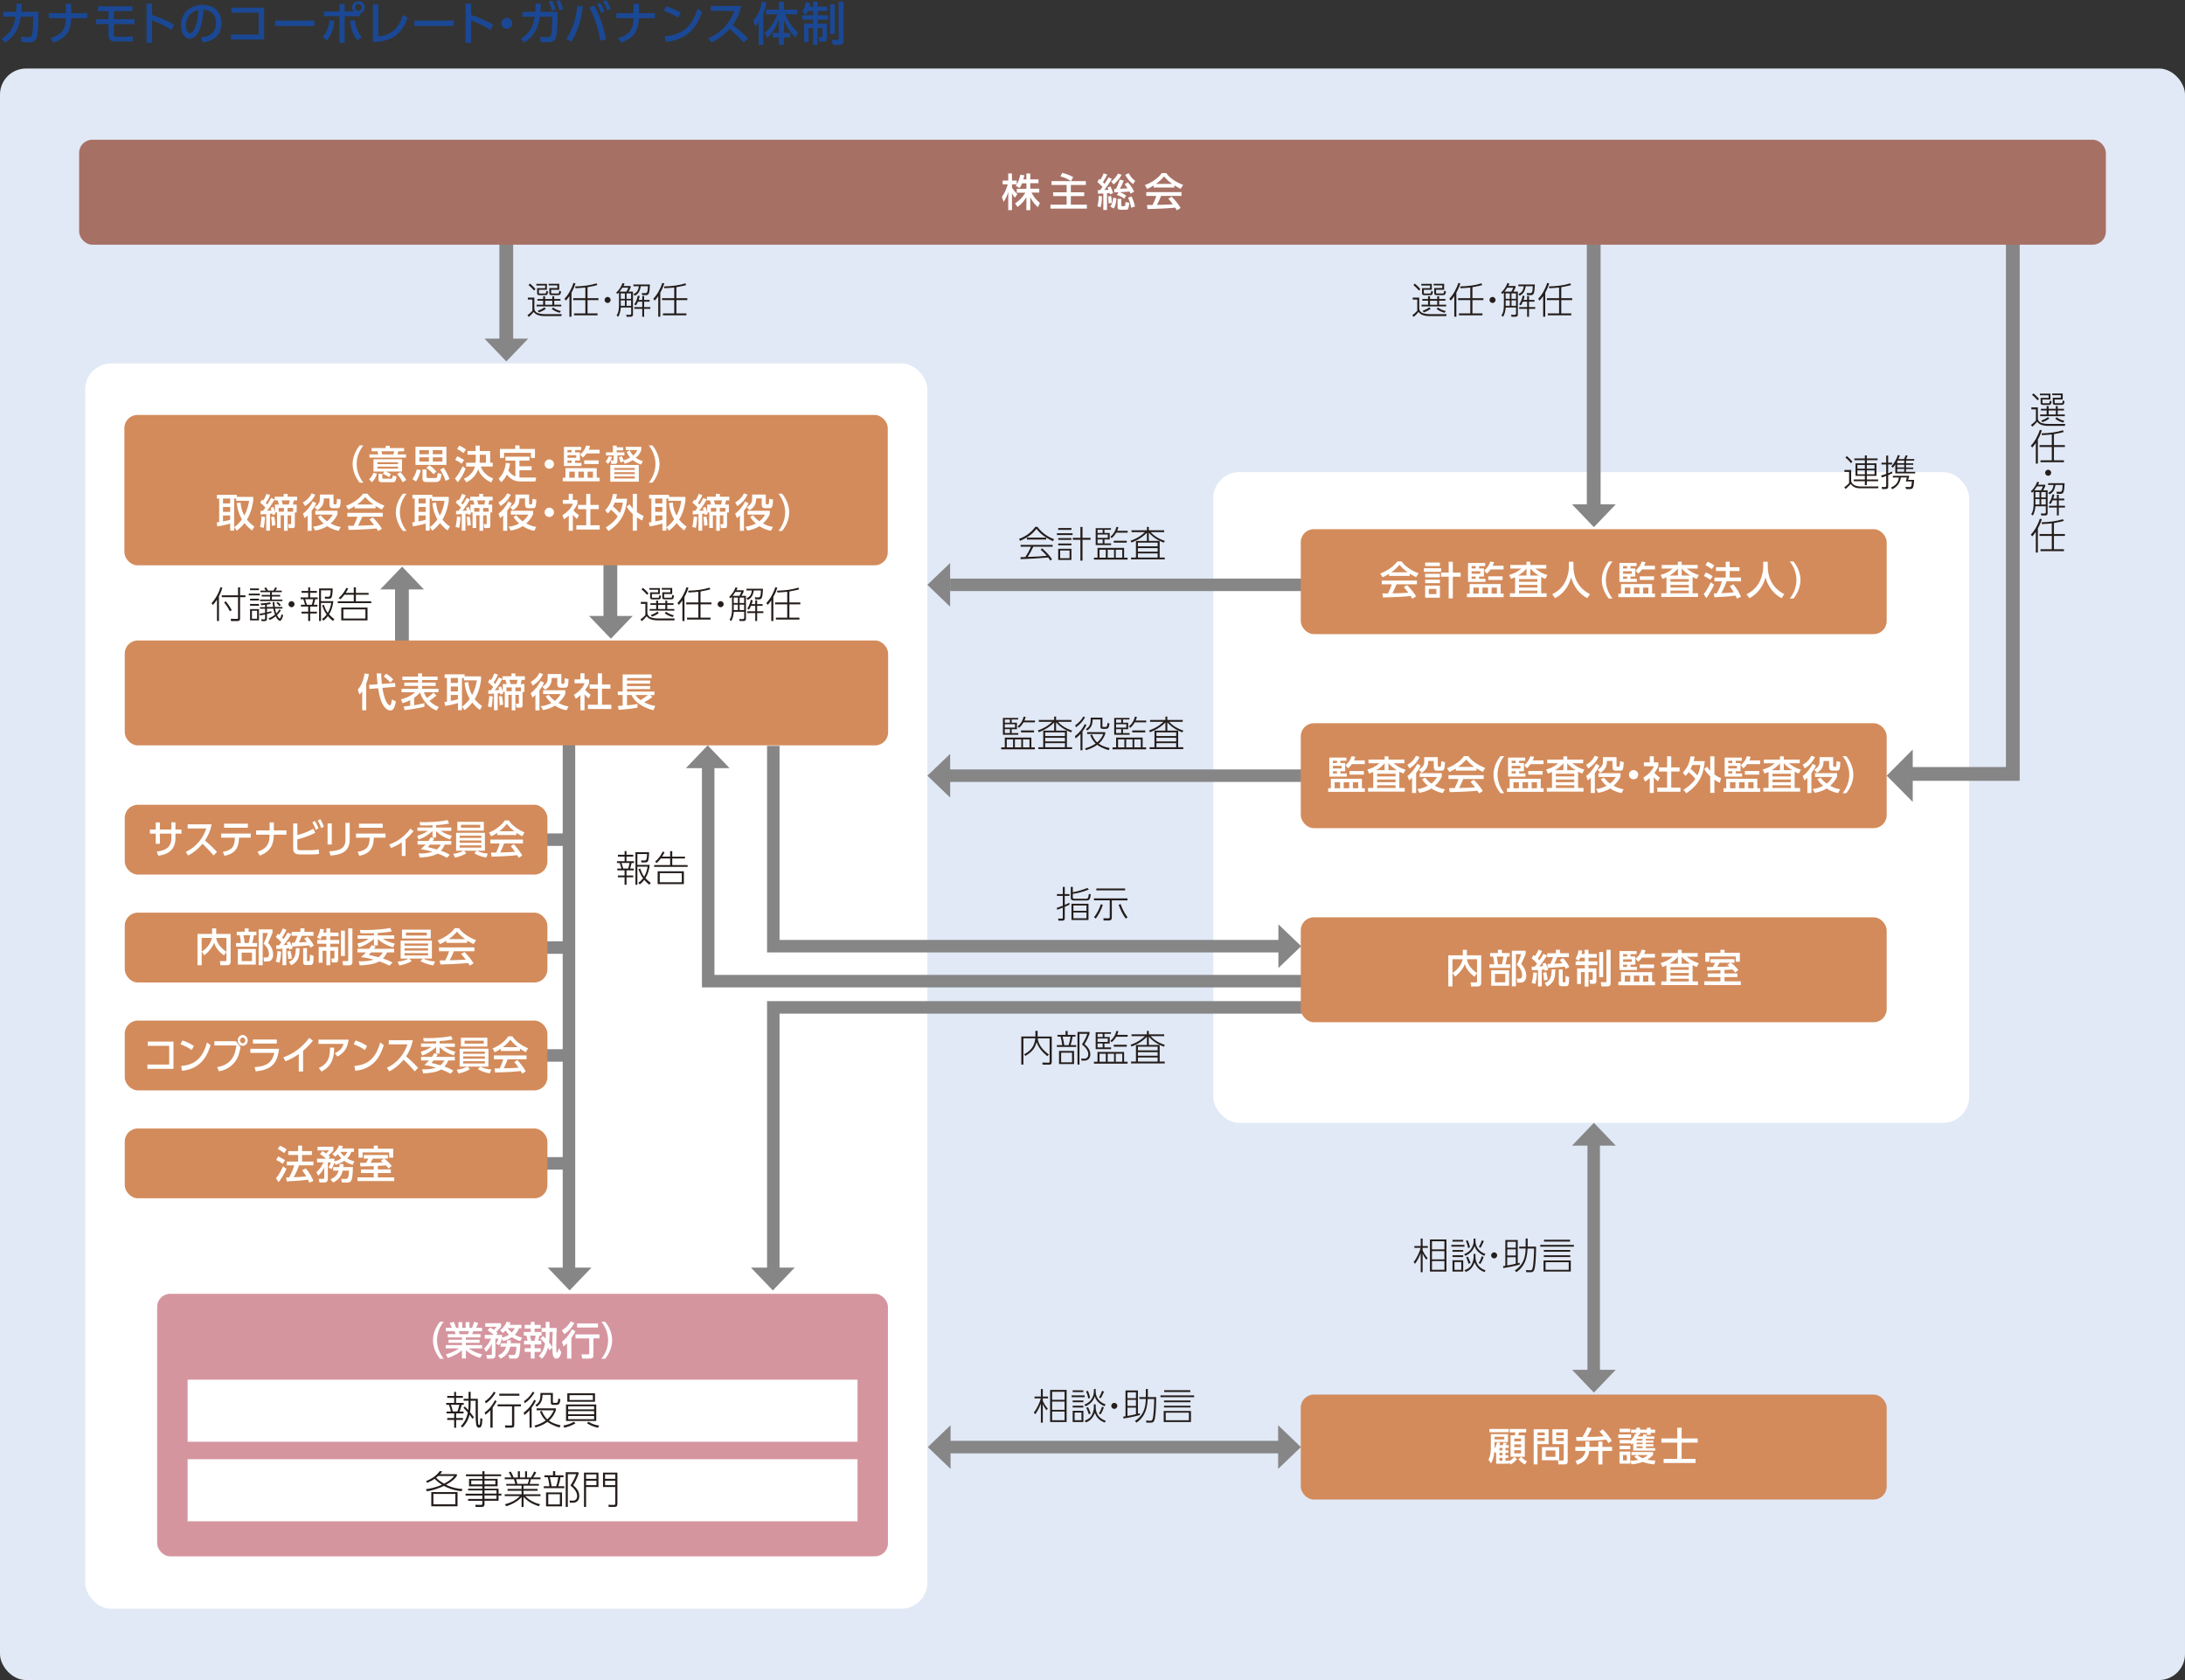 <?xml version="1.0" encoding="UTF-8"?>
<svg id="_レイヤー_2" data-name="レイヤー 2" xmlns="http://www.w3.org/2000/svg" viewBox="0 0 475.51 365.57">
  <rect x="0" y="0" width="475.51" height="365.57" fill="#333333" stroke="none"/>
  <defs>
    <style>
      .cls-1 {
        stroke-width: 2.72px;
      }

      .cls-1, .cls-2 {
        fill: none;
        stroke: #868687;
      }

      .cls-2 {
        stroke-width: 3px;
      }

      .cls-3 {
        fill: #868687;
      }

      .cls-3, .cls-4, .cls-5, .cls-6, .cls-7, .cls-8, .cls-9, .cls-10 {
        stroke-width: 0px;
      }

      .cls-4 {
        fill: #1b4894;
      }

      .cls-5 {
        fill: #251e1c;
      }

      .cls-6 {
        fill: #d38b5b;
      }

      .cls-7 {
        fill: #e1e9f6;
      }

      .cls-8 {
        fill: #d5959f;
      }

      .cls-9 {
        fill: #a77064;
      }

      .cls-10 {
        fill: #fff;
      }
    </style>
  </defs>
  <g id="_レイヤー_1-2" data-name="レイヤー 1">
    <g>
      <rect class="cls-7" y="14.91" width="475.51" height="350.67" rx="5.67" ry="5.67"/>
      <rect class="cls-10" x="264.04" y="102.74" width="164.5" height="141.59" rx="5.67" ry="5.67"/>
      <rect class="cls-10" x="18.54" y="79.07" width="183.27" height="271" rx="5.67" ry="5.67"/>
      <rect class="cls-6" x="283.08" y="303.47" width="127.51" height="22.83" rx="2.83" ry="2.83"/>
      <g>
        <path class="cls-10" d="M327.03,314.47c.08-.19.14-.37.21-.58l.69.1c-.07.16-.17.37-.23.48h.64v.6h-.71v.53h.63v.54h-.63v.54h.63v.55h-.63v.63h.77v.1c.51-.3.8-.55,1.18-.94l.56.49c-.48.57-.85.85-1.39,1.16l-.35-.43v.26h-2.8v-2.5c-.03.05-.05.08-.14.2l-.25-.37c-.11,1.28-.32,1.92-.73,2.6l-.55-.8c.47-.91.52-1.75.52-3.24v-2.32h3.73v1.72h-2.92v.68c0,.31,0,.54-.02.74.23-.4.43-.83.59-1.4l.64.17c-.05.2-.08.29-.15.49h.7ZM328.34,310.95v.71h-4.21v-.71h4.21ZM327.38,312.64h-2.11v.58h2.11v-.58ZM326.97,315.07h-.65v.53h.65v-.53ZM326.97,316.14h-.65v.54h.65v-.54ZM326.97,317.23h-.65v.63h.65v-.63ZM332.14,310.95v.74h-1.57c-.04.23-.12.48-.17.64h1.43v4.67h-3.09v-4.67h.91c.07-.23.09-.36.14-.64h-1.24v-.74h3.6ZM331.02,313.04h-1.48v.59h1.48v-.59ZM331.02,314.3h-1.48v.6h1.48v-.6ZM331.02,315.58h-1.48v.67h1.48v-.67ZM331.02,317.01c.53.52.85.75,1.3.98l-.48.69c-.53-.31-.85-.56-1.38-1.12l.56-.54Z"/>
        <path class="cls-10" d="M333.76,311.01h3.25v3.24h-2.41v4.4h-.83v-7.64ZM334.61,311.71v.61h1.56v-.61h-1.56ZM334.61,312.9v.66h1.56v-.66h-1.56ZM339.31,314.89v2.87h-3.74v-2.87h3.74ZM336.38,315.62v1.39h2.12v-1.39h-2.12ZM340.31,314.25h-2.46v-3.24h3.32v6.91c0,.71-.37.73-.65.73h-1.35l-.1-.85h1.04c.2,0,.2-.11.2-.21v-3.34ZM338.67,311.71v.61h1.64v-.61h-1.64ZM338.67,312.9v.66h1.64v-.66h-1.64Z"/>
        <path class="cls-10" d="M345.86,315.71c-.14,1.54-1.03,2.47-2.61,3.02l-.37-.83c1.41-.49,2.07-1.23,2.14-2.18h-2.18v-.87h2.2v-1.15h.86v1.15h1.94v-1.15h.89v1.15h2.1v.87h-2.1v2.95h-.89v-2.95h-1.98ZM343.01,312.69c.29,0,.4,0,1.39,0,.2-.33.78-1.35,1.1-2.11l.88.25c-.41.88-.94,1.75-1,1.85,1.75-.02,2.41-.03,3.66-.15-.3-.36-.57-.65-.94-1.02l.7-.49c1.03.99,1.79,2.16,1.97,2.46l-.7.54c-.16-.25-.28-.44-.51-.77-.94.15-2.28.26-6.48.28l-.07-.82Z"/>
        <path class="cls-10" d="M354.97,312.13v.77h-2.79v-.77h2.79ZM356.11,312.07v-.29h-1.14v-.7h1.14v-.41h.79v.41h1.52v-.41h.8v.41h.98v.7h-.98v.44h-.8v-.44h-1.52v.44h-.3c-.07.18-.08.21-.14.35h1c.14-.3.14-.31.23-.52l.71.2c-.05.11-.11.24-.16.32h1.77v.54h-1.84v.36h1.66v.45h-1.66v.33h1.66v.47h-1.66v.4h2.04v.54h-4.78v-1.64c-.13.13-.18.18-.37.32l-.26-.36v.11h-2.33v-.76h2.33v.21c.47-.45.71-.82,1.08-1.55l.24.07ZM354.79,310.89v.75h-2.33v-.75h2.33ZM354.79,314.6v.76h-2.33v-.76h2.33ZM356.31,316.62h-1.26v-.65h4.7v.65c-.45.44-.74.68-1.26,1.01.55.12.96.18,1.76.19l-.2.83c-.48-.04-1.47-.14-2.56-.53-.55.19-1.14.39-2.42.53l-.28-.76v.6h-2.33v-2.62h2.33v2c.55,0,.96-.04,1.73-.23-.47-.31-.64-.47-.86-.71l.65-.32ZM354.05,316.62h-.84v1.16h.84v-1.16ZM357.46,313.11h-1.28v.36h1.28v-.36ZM357.46,313.92h-1.28v.33h1.28v-.33ZM357.46,314.72h-1.28v.4h1.28v-.4ZM356.36,316.62c.36.35.69.52,1.12.7.6-.26.85-.44,1.15-.7h-2.27Z"/>
        <path class="cls-10" d="M365.03,310.67h.93v2.34h3.5v.91h-3.5v3.54h3.03v.89h-6.94v-.89h2.97v-3.54h-3.46v-.91h3.46v-2.34Z"/>
      </g>
      <line class="cls-2" x1="110.18" y1="52.45" x2="110.18" y2="74.32"/>
      <line class="cls-2" x1="346.83" y1="52.45" x2="346.83" y2="110.65"/>
      <line class="cls-1" x1="346.83" y1="248.65" x2="346.83" y2="299.59"/>
      <polygon class="cls-3" points="278.15 319.64 278.15 310.13 283.11 314.89 278.15 319.64"/>
      <polygon class="cls-3" points="206.87 310.13 206.87 319.64 201.91 314.89 206.87 310.13"/>
      <line class="cls-1" x1="205.41" y1="314.89" x2="279.7" y2="314.89"/>
      <line class="cls-1" x1="205.36" y1="168.79" x2="284.24" y2="168.79"/>
      <line class="cls-1" x1="206.77" y1="127.26" x2="283.31" y2="127.26"/>
      <polyline class="cls-1" points="168.29 276.99 168.29 219.21 285.82 219.21"/>
      <polyline class="cls-1" points="154.12 165.59 154.12 213.5 285.82 213.5"/>
      <polyline class="cls-1" points="278.56 205.89 168.29 205.89 168.29 162.3"/>
      <polyline class="cls-2" points="414.14 168.41 438.04 168.41 438.04 51"/>
      <polygon class="cls-3" points="206.77 122.51 206.77 132.02 201.82 127.26 206.77 122.51"/>
      <polygon class="cls-3" points="206.78 164.04 206.78 173.55 201.82 168.79 206.78 164.04"/>
      <polygon class="cls-3" points="278.21 210.65 278.21 201.14 283.17 205.89 278.21 210.65"/>
      <g>
        <path class="cls-5" d="M116.29,64.76v2.3c0,.53.31.93.78,1.08.54.18,1.13.22,1.39.22h3.78l-.07.42h-3.78c-.17,0-.78-.02-1.38-.24-.53-.19-.78-.54-.87-.66-.47.54-.58.66-1.06,1.08l-.29-.38c.33-.23.78-.62,1.07-.95v-2.44h-.99v-.43h1.43ZM116.21,63.21c-.38-.46-.74-.82-1.19-1.18l.3-.32c.29.22.84.71,1.22,1.22l-.32.29ZM119.02,61.77v1.29h-1.74v.61c0,.18,0,.2.15.2h1.21c.14,0,.18,0,.25-.55l.38.11c-.06.75-.26.8-.62.8h-1.26c-.11,0-.5,0-.5-.42v-1.11h1.75v-.57h-1.91v-.36h2.3ZM122.16,66.67h-5.38v-.36h1.42v-.88h-1.25v-.37h1.25v-.58h.43v.58h1.56v-.58h.42v.58h1.36v.37h-1.36v.88h1.54v.36ZM117.02,67.63c.42-.14,1.03-.42,1.46-.75l.3.3c-.5.39-.85.56-1.5.79l-.26-.34ZM120.2,65.44h-1.56v.88h1.56v-.88ZM121.7,61.77v1.29h-1.76v.62c0,.19.09.18.18.18h1.27c.26,0,.26-.06.31-.59l.38.12c-.02.44-.05.83-.62.83h-1.42c-.47,0-.5-.25-.5-.49v-1.05h1.75v-.57h-1.88v-.36h2.29ZM120.35,66.91c.54.39,1.03.61,1.7.77l-.23.38c-.32-.09-1.1-.3-1.75-.83l.28-.31Z"/>
        <path class="cls-5" d="M124.37,68.92h-.45v-4.49c-.18.26-.48.69-.78.99l-.3-.41c.77-.76,1.55-2.12,1.96-3.45l.44.12c-.14.44-.38,1.1-.87,2.01v5.23ZM127.86,64.88h2.38v.42h-2.38v2.89h2.18v.42h-5.11v-.42h2.46v-2.89h-2.65v-.42h2.65v-2.32c-.54.06-1.14.12-2.14.16l-.08-.39c1.85-.06,3.17-.22,4.65-.67l.18.37c-.27.08-.9.26-2.14.47v2.38Z"/>
        <path class="cls-5" d="M132.89,65.27c0,.35-.29.66-.66.66s-.66-.3-.66-.66.32-.66.66-.66.66.3.66.66Z"/>
        <path class="cls-5" d="M137.24,62.21v.36c-.13.33-.38.73-.46.88h.97v4.93c0,.22,0,.55-.63.55h-.74l-.11-.44.72.02c.14,0,.37-.02.37-.26v-1.33h-2.25c-.05.7-.26,1.59-.59,2.01l-.34-.28c.38-.53.53-1.2.53-2.39v-2.61c-.13.15-.22.22-.35.34l-.26-.34c.67-.53,1.17-1.45,1.38-2.05l.43.1c-.06.18-.1.29-.23.53h1.58ZM135.43,62.6c-.18.28-.31.5-.59.85h1.47c.04-.06.33-.51.41-.85h-1.29ZM135.99,63.84h-.9v1.18h.9v-1.18ZM135.99,65.36h-.9v1.18h.9v-1.18ZM137.34,63.84h-.98v1.18h.98v-1.18ZM137.34,65.36h-.98v1.18h.98v-1.18ZM141.44,61.92c-.07,2.03-.26,2.31-.91,2.31h-.77l-.09-.46.74.02c.4,0,.55-.15.59-1.5h-1.54c-.22,1.13-.51,1.62-1.31,2.06l-.3-.35c.7-.34,1.02-.66,1.18-1.71h-1.18v-.38h3.59ZM138.04,66.22c.52-.72.72-1.66.76-1.89l.41.09c-.04.22-.07.41-.22.84h.78v-.83h.41v.83h1.19v.38h-1.19v1.18h1.35v.39h-1.35v1.72h-.41v-1.72h-1.73v-.39h1.73v-1.18h-.93c-.23.54-.36.7-.46.81l-.34-.22Z"/>
        <path class="cls-5" d="M143.7,68.92h-.45v-4.49c-.18.26-.48.69-.78.99l-.3-.41c.77-.76,1.55-2.12,1.96-3.45l.44.12c-.14.44-.38,1.1-.87,2.01v5.23ZM147.2,64.88h2.38v.42h-2.38v2.89h2.18v.42h-5.11v-.42h2.46v-2.89h-2.65v-.42h2.65v-2.32c-.54.06-1.14.12-2.14.16l-.08-.39c1.85-.06,3.17-.22,4.65-.67l.18.37c-.27.08-.9.26-2.14.47v2.38Z"/>
      </g>
      <g>
        <path class="cls-5" d="M308.86,64.76v2.3c0,.53.31.93.78,1.08.54.18,1.13.22,1.39.22h3.78l-.07.42h-3.78c-.17,0-.78-.02-1.38-.24-.53-.19-.78-.54-.87-.66-.47.54-.58.66-1.06,1.08l-.29-.38c.33-.23.78-.62,1.07-.95v-2.44h-.99v-.43h1.43ZM308.78,63.21c-.38-.46-.74-.82-1.19-1.18l.3-.32c.29.22.84.71,1.22,1.22l-.32.29ZM311.6,61.77v1.29h-1.74v.61c0,.18,0,.2.15.2h1.21c.14,0,.18,0,.25-.55l.38.11c-.06.75-.26.8-.62.8h-1.26c-.11,0-.5,0-.5-.42v-1.11h1.75v-.57h-1.91v-.36h2.3ZM314.74,66.67h-5.38v-.36h1.42v-.88h-1.25v-.37h1.25v-.58h.43v.58h1.56v-.58h.42v.58h1.36v.37h-1.36v.88h1.54v.36ZM309.6,67.63c.42-.14,1.03-.42,1.46-.75l.3.3c-.5.39-.85.56-1.5.79l-.26-.34ZM312.77,65.44h-1.56v.88h1.56v-.88ZM314.28,61.77v1.29h-1.76v.62c0,.19.09.18.18.18h1.27c.26,0,.26-.06.31-.59l.38.12c-.02.44-.05.83-.62.83h-1.42c-.47,0-.5-.25-.5-.49v-1.05h1.75v-.57h-1.88v-.36h2.29ZM312.92,66.91c.54.39,1.03.61,1.7.77l-.23.38c-.32-.09-1.1-.3-1.75-.83l.28-.31Z"/>
        <path class="cls-5" d="M316.94,68.92h-.45v-4.49c-.18.26-.48.69-.78.99l-.3-.41c.77-.76,1.55-2.12,1.96-3.45l.44.12c-.14.44-.38,1.1-.87,2.01v5.23ZM320.44,64.88h2.38v.42h-2.38v2.89h2.18v.42h-5.11v-.42h2.46v-2.89h-2.65v-.42h2.65v-2.32c-.54.06-1.14.12-2.14.16l-.08-.39c1.85-.06,3.17-.22,4.65-.67l.18.37c-.27.08-.9.26-2.14.47v2.38Z"/>
        <path class="cls-5" d="M325.47,65.27c0,.35-.29.66-.66.66s-.66-.3-.66-.66.32-.66.66-.66.66.3.66.66Z"/>
        <path class="cls-5" d="M329.81,62.21v.36c-.13.33-.38.73-.46.88h.97v4.93c0,.22,0,.55-.63.55h-.74l-.11-.44.72.02c.14,0,.37-.02.37-.26v-1.33h-2.25c-.05.7-.26,1.59-.59,2.01l-.34-.28c.38-.53.53-1.2.53-2.39v-2.61c-.13.15-.22.22-.35.34l-.26-.34c.67-.53,1.17-1.45,1.38-2.05l.43.1c-.06.18-.1.29-.23.53h1.58ZM328.01,62.6c-.18.28-.31.5-.59.85h1.47c.04-.06.33-.51.41-.85h-1.29ZM328.57,63.84h-.9v1.18h.9v-1.18ZM328.57,65.36h-.9v1.18h.9v-1.18ZM329.92,63.84h-.98v1.18h.98v-1.18ZM329.92,65.36h-.98v1.18h.98v-1.18ZM334.02,61.92c-.07,2.03-.26,2.31-.91,2.31h-.77l-.09-.46.74.02c.4,0,.55-.15.59-1.5h-1.54c-.22,1.13-.51,1.62-1.31,2.06l-.3-.35c.7-.34,1.02-.66,1.18-1.71h-1.18v-.38h3.59ZM330.61,66.22c.52-.72.72-1.66.76-1.89l.41.09c-.04.22-.07.41-.22.84h.78v-.83h.41v.83h1.19v.38h-1.19v1.18h1.35v.39h-1.35v1.72h-.41v-1.72h-1.73v-.39h1.73v-1.18h-.93c-.23.54-.36.7-.46.81l-.34-.22Z"/>
        <path class="cls-5" d="M336.28,68.92h-.45v-4.49c-.18.26-.48.69-.78.99l-.3-.41c.77-.76,1.55-2.12,1.96-3.45l.44.12c-.14.44-.38,1.1-.87,2.01v5.23ZM339.77,64.88h2.38v.42h-2.38v2.89h2.18v.42h-5.11v-.42h2.46v-2.89h-2.65v-.42h2.65v-2.32c-.54.06-1.14.12-2.14.16l-.08-.39c1.85-.06,3.17-.22,4.65-.67l.18.37c-.27.08-.9.26-2.14.47v2.38Z"/>
      </g>
      <g>
        <path class="cls-5" d="M310.4,274.12c-.45-.57-.72-1.15-.8-1.32v4.03h-.42v-4.14c-.26.72-.77,1.75-1.25,2.32l-.28-.42c.68-.76,1.34-2.29,1.51-3.05h-1.36v-.4h1.38v-1.63h.42v1.63h1.14v.4h-1.14v.53c.16.4.61,1.19,1.09,1.71l-.29.34ZM314.78,276.7h-3.59v-6.99h3.59v6.99ZM314.34,270.1h-2.71v1.76h2.71v-1.76ZM314.34,272.24h-2.71v1.81h2.71v-1.81ZM314.34,274.42h-2.71v1.88h2.71v-1.88Z"/>
        <path class="cls-5" d="M318.7,270.89v.39h-2.84v-.39h2.84ZM318.43,269.8v.38h-2.33v-.38h2.33ZM318.43,272v.38h-2.33v-.38h2.33ZM318.43,273.15v.39h-2.33v-.39h2.33ZM318.43,274.24v2.45h-2.33v-2.45h2.33ZM318.01,274.63h-1.48v1.68h1.48v-1.68ZM321.1,269.51v.6c0,1.12.73,2.27,2.15,2.75l-.22.41c-1.57-.69-1.96-1.62-2.13-2.14-.35,1.13-1.18,1.77-2,2.14l-.26-.36c.61-.25,1.06-.53,1.43-1.03.46-.62.63-1.25.63-1.78v-.58h.4ZM321.1,272.86v.68c0,.59.2,1.35.7,1.94.41.47.96.76,1.5.95l-.22.38c-1.17-.44-1.78-1.06-2.15-2.11-.49,1.18-1.03,1.73-1.96,2.07l-.27-.38c.55-.18,1.12-.47,1.46-1.04.39-.63.54-1.38.54-1.8v-.69h.4ZM319.48,271.56c-.11-.72-.3-1.18-.47-1.55l.4-.11c.17.36.34.78.49,1.53l-.42.14ZM319.6,274.99c-.16-.6-.33-.97-.54-1.4l.38-.14c.26.5.42.89.58,1.38l-.42.17ZM322.87,273.52c-.23.7-.46,1.13-.7,1.52l-.38-.21c.34-.53.53-.95.69-1.47l.39.16ZM321.84,271.32c.28-.46.48-.9.66-1.43l.42.18c-.24.6-.48,1.04-.71,1.45l-.38-.2Z"/>
        <path class="cls-5" d="M325.82,273.17c0,.35-.29.66-.66.66s-.66-.3-.66-.66.32-.66.66-.66.66.3.66.66Z"/>
        <path class="cls-5" d="M330.72,275.18c-1.54.43-2.85.65-3.56.75l-.06-.41c.29-.05.38-.06.5-.08v-5.61h2.7v5.06c.2-.06.25-.07.42-.12v.41ZM329.87,270.22h-1.85v1.28h1.85v-1.28ZM329.87,271.87h-1.85v1.33h1.85v-1.33ZM328.01,275.37c.9-.16,1.06-.19,1.85-.38v-1.42h-1.85v1.8ZM329.67,276.46c1.03-.71,2.29-1.78,2.35-4.78h-1.4v-.41h1.4v-1.76h.44v1.76h1.82c0,.71-.02,3.23-.28,4.64-.14.7-.38.93-.89.93h-.94l-.1-.47.82.04c.38.02.5,0,.62-.39.25-.78.34-3.33.34-4.33h-1.41c-.12,3.05-1.24,4.28-2.43,5.13l-.36-.35Z"/>
        <path class="cls-5" d="M342.52,270.89v.39h-7.32v-.39h7.32ZM341.84,274.28v2.41h-5.93v-2.41h5.93ZM341.73,272v.38h-5.76v-.38h5.76ZM341.73,273.15v.38h-5.76v-.38h5.76ZM341.69,269.77v.4h-5.68v-.4h5.68ZM341.39,274.66h-5.04v1.65h5.04v-1.65Z"/>
      </g>
      <g>
        <path class="cls-5" d="M225.77,114.65c1.25,1.68,2.81,2.37,3.62,2.69l-.25.42c-1.11-.52-2.63-1.37-3.57-2.69-.99,1.26-1.96,1.9-3.57,2.63l-.22-.45c1.26-.45,2.51-1.21,3.53-2.61h.46ZM226.79,119.32c1.13.97,1.72,1.73,2.16,2.38l-.38.29c-.1-.18-.17-.31-.46-.68-.43.02-2.49.19-2.91.22-.49.03-2.64.11-3.07.14l-.05-.43c.07,0,.93-.02,1.06-.03.35-.51.81-1.3,1.22-2.24h-2.25v-.4h6.97v.4h-4.21c-.34.75-.87,1.7-1.22,2.22,2.06-.08,2.79-.11,4.15-.25-.2-.22-.68-.78-1.34-1.33l.33-.28ZM223.48,116.99h4.2v.41h-4.2v-.41Z"/>
        <path class="cls-5" d="M233.42,116.04v.39h-3.41v-.39h3.41ZM233.17,114.9v.4h-2.88v-.4h2.88ZM233.15,117.09v.39h-2.85v-.39h2.85ZM233.17,118.27v.39h-2.88v-.39h2.88ZM233.17,119.42v2.42h-2.88v-2.42h2.88ZM232.76,119.79h-2.04v1.68h2.04v-1.68ZM235.12,121.99v-4.53h-1.64v-.43h1.64v-2.37h.46v2.37h1.75v.43h-1.75v4.53h-.46Z"/>
        <path class="cls-5" d="M244.64,121.35h.75v.42h-7.32v-.42h.78v-2.13h5.78v2.13ZM241.77,114.93v.35h-1.41v.7h1.14v1.42h-1.14v.84h1.44v.37h-3.35v-3.67h3.32ZM239.97,115.28h-1.11v.7h1.11v-.7ZM241.08,116.31h-2.22v.73h2.22v-.73ZM239.97,117.39h-1.11v.84h1.11v-.84ZM240.65,119.62h-1.37v1.73h1.37v-1.73ZM242.44,119.62h-1.38v1.73h1.38v-1.73ZM241.63,116.81c.89-.74,1.18-1.58,1.34-2.17l.42.09c-.08.29-.15.5-.27.78h2.29v.4h-2.5c-.1.19-.42.75-.97,1.18l-.3-.27ZM245.21,118.08h-2.84v-.41h2.84v.41ZM244.23,119.62h-1.41v1.73h1.41v-1.73Z"/>
        <path class="cls-5" d="M252.37,117.71v3.61h1.11v.4h-7.33v-.4h1.06v-3.61h2.38v-1.79c-1.23,1.34-2.97,1.99-3.34,2.13l-.22-.38c1.8-.64,2.62-1.39,3.13-1.88h-2.91v-.4h3.34v-.74h.42v.74h3.35v.4h-2.94c.31.35,1.13,1.26,3.08,1.91l-.22.38c-.38-.14-2.11-.78-3.27-2.19v1.81h2.36ZM251.93,118.08h-4.29v.8h4.29v-.8ZM251.93,119.27h-4.29v.78h4.29v-.78ZM251.93,120.43h-4.29v.89h4.29v-.89Z"/>
      </g>
      <g>
        <path class="cls-5" d="M224.46,162.63h.75v.42h-7.32v-.42h.78v-2.13h5.78v2.13ZM221.58,156.21v.35h-1.41v.7h1.14v1.42h-1.14v.84h1.44v.37h-3.35v-3.67h3.32ZM219.78,156.56h-1.11v.7h1.11v-.7ZM220.89,157.59h-2.22v.73h2.22v-.73ZM219.78,158.67h-1.11v.84h1.11v-.84ZM220.47,160.9h-1.37v1.73h1.37v-1.73ZM222.25,160.9h-1.38v1.73h1.38v-1.73ZM221.45,158.09c.89-.74,1.18-1.58,1.34-2.17l.42.09c-.08.29-.15.5-.27.78h2.29v.4h-2.5c-.1.19-.42.75-.97,1.18l-.3-.27ZM225.03,159.36h-2.84v-.41h2.84v.41ZM224.04,160.9h-1.41v1.73h1.41v-1.73Z"/>
        <path class="cls-5" d="M232.19,158.99v3.61h1.11v.4h-7.33v-.4h1.06v-3.61h2.38v-1.79c-1.23,1.34-2.97,1.99-3.34,2.13l-.22-.38c1.8-.64,2.62-1.39,3.13-1.88h-2.91v-.4h3.34v-.74h.42v.74h3.35v.4h-2.94c.31.35,1.13,1.26,3.08,1.91l-.22.38c-.38-.14-2.11-.78-3.27-2.19v1.81h2.36ZM231.75,159.36h-4.29v.8h4.29v-.8ZM231.75,160.55h-4.29v.78h4.29v-.78ZM231.75,161.71h-4.29v.89h4.29v-.89Z"/>
        <path class="cls-5" d="M233.93,160.18c1.02-.76,1.66-1.63,2.16-2.64l.34.22c-.12.26-.35.74-.86,1.4v4.1h-.43v-3.57c-.46.53-.86.83-1.06.99l-.14-.5ZM233.98,157.84c.66-.46,1.38-1.16,1.79-1.94l.36.19c-.5.86-1.06,1.54-1.97,2.17l-.18-.42ZM241.28,163.23c-1.5-.42-2.19-.94-2.5-1.16-.45.34-1.11.75-2.43,1.16l-.22-.38c1.03-.28,1.72-.63,2.32-1.06-.54-.5-.92-1.14-1.19-1.83l.4-.13c.1.25.42,1.08,1.11,1.72.85-.72,1.19-1.5,1.33-1.83h-3.51v-.41h3.94v.4c-.49,1.28-1.1,1.84-1.42,2.1.55.41,1.26.73,2.38.97l-.21.45ZM239.9,157.97c0,.21.06.21.26.21h.43c.25,0,.34,0,.44-.9l.42.18c-.1.94-.32,1.14-.84,1.14h-.62c-.36,0-.5-.12-.5-.45v-1.59h-1.7c-.04,1.14-.27,1.76-1.2,2.41l-.26-.33c.94-.58,1.04-1.27,1.04-2.48h2.54v1.82Z"/>
        <path class="cls-5" d="M248.68,162.63h.75v.42h-7.32v-.42h.78v-2.13h5.78v2.13ZM245.8,156.21v.35h-1.41v.7h1.13v1.42h-1.13v.84h1.44v.37h-3.35v-3.67h3.32ZM244,156.56h-1.11v.7h1.11v-.7ZM245.11,157.59h-2.22v.73h2.22v-.73ZM244,158.67h-1.11v.84h1.11v-.84ZM244.69,160.9h-1.37v1.73h1.37v-1.73ZM246.47,160.9h-1.38v1.73h1.38v-1.73ZM245.66,158.09c.89-.74,1.18-1.58,1.34-2.17l.42.09c-.08.29-.15.5-.27.78h2.29v.4h-2.5c-.1.19-.42.75-.97,1.18l-.3-.27ZM249.24,159.36h-2.84v-.41h2.84v.41ZM248.26,160.9h-1.41v1.73h1.41v-1.73Z"/>
        <path class="cls-5" d="M256.4,158.99v3.61h1.11v.4h-7.33v-.4h1.06v-3.61h2.38v-1.79c-1.23,1.34-2.97,1.99-3.34,2.13l-.22-.38c1.8-.64,2.62-1.39,3.13-1.88h-2.91v-.4h3.34v-.74h.42v.74h3.35v.4h-2.94c.31.35,1.13,1.26,3.08,1.91l-.22.38c-.38-.14-2.11-.78-3.27-2.19v1.81h2.36ZM255.96,159.36h-4.29v.8h4.29v-.8ZM255.96,160.55h-4.29v.78h4.29v-.78ZM255.96,161.71h-4.29v.89h4.29v-.89Z"/>
      </g>
      <g>
        <path class="cls-5" d="M227.74,306.87c-.45-.57-.72-1.15-.8-1.32v4.03h-.42v-4.14c-.26.72-.77,1.75-1.25,2.32l-.28-.42c.68-.76,1.34-2.29,1.51-3.05h-1.36v-.4h1.38v-1.63h.42v1.63h1.14v.4h-1.14v.53c.16.4.61,1.19,1.09,1.71l-.29.34ZM232.12,309.44h-3.59v-6.99h3.59v6.99ZM231.68,302.85h-2.71v1.76h2.71v-1.76ZM231.68,304.98h-2.71v1.81h2.71v-1.81ZM231.68,307.16h-2.71v1.88h2.71v-1.88Z"/>
        <path class="cls-5" d="M236.05,303.64v.39h-2.84v-.39h2.84ZM235.77,302.54v.38h-2.33v-.38h2.33ZM235.77,304.74v.38h-2.33v-.38h2.33ZM235.77,305.89v.39h-2.33v-.39h2.33ZM235.77,306.99v2.45h-2.33v-2.45h2.33ZM235.35,307.37h-1.48v1.68h1.48v-1.68ZM238.45,302.25v.6c0,1.12.73,2.27,2.15,2.75l-.22.41c-1.57-.69-1.96-1.62-2.13-2.14-.35,1.13-1.18,1.77-2,2.14l-.26-.36c.61-.25,1.06-.53,1.43-1.03.46-.62.63-1.25.63-1.78v-.58h.4ZM238.45,305.6v.68c0,.59.2,1.35.7,1.94.41.47.96.76,1.5.95l-.22.38c-1.17-.44-1.78-1.06-2.15-2.11-.49,1.18-1.03,1.73-1.96,2.07l-.27-.38c.55-.18,1.12-.47,1.46-1.04.39-.63.54-1.38.54-1.8v-.69h.4ZM236.82,304.31c-.11-.72-.3-1.18-.47-1.55l.4-.11c.17.36.34.78.49,1.53l-.42.14ZM236.94,307.74c-.16-.6-.33-.97-.54-1.4l.38-.14c.26.5.42.89.58,1.38l-.42.17ZM240.22,306.26c-.23.7-.46,1.13-.7,1.52l-.38-.21c.34-.53.53-.95.69-1.47l.39.16ZM239.18,304.07c.28-.46.48-.9.66-1.43l.42.18c-.24.6-.48,1.04-.71,1.45l-.38-.2Z"/>
        <path class="cls-5" d="M243.16,305.92c0,.35-.29.66-.66.66s-.66-.3-.66-.66.32-.66.66-.66.66.3.66.66Z"/>
        <path class="cls-5" d="M248.06,307.92c-1.54.43-2.85.65-3.56.75l-.06-.41c.29-.05.38-.06.5-.08v-5.61h2.7v5.06c.2-.06.25-.07.42-.12v.41ZM247.21,302.97h-1.85v1.28h1.85v-1.28ZM247.21,304.61h-1.85v1.33h1.85v-1.33ZM245.36,308.11c.9-.16,1.06-.19,1.85-.38v-1.42h-1.85v1.8ZM247.01,309.2c1.03-.71,2.29-1.78,2.35-4.78h-1.4v-.41h1.4v-1.76h.44v1.76h1.81c0,.71-.02,3.23-.28,4.64-.14.7-.38.93-.89.93h-.94l-.1-.47.82.04c.38.02.5,0,.62-.39.25-.78.34-3.33.34-4.33h-1.41c-.12,3.05-1.24,4.28-2.43,5.13l-.36-.35Z"/>
        <path class="cls-5" d="M259.87,303.64v.39h-7.32v-.39h7.32ZM259.18,307.03v2.41h-5.93v-2.41h5.93ZM259.08,304.75v.38h-5.76v-.38h5.76ZM259.08,305.89v.38h-5.76v-.38h5.76ZM259.04,302.51v.4h-5.68v-.4h5.68ZM258.73,307.4h-5.04v1.65h5.04v-1.65Z"/>
      </g>
      <g>
        <path class="cls-5" d="M225.81,224.33v1.23h3.08v5.39c0,.58-.1.72-.64.72h-1.33l-.1-.45,1.37.02c.19,0,.23-.05.23-.25v-5.04h-2.58c.08.81.41,2.02,2.42,3.53l-.34.34c-1-.82-1.92-1.8-2.33-3.05-.35,1.21-.75,1.98-2.45,3.01l-.26-.38c2.01-.97,2.31-2.5,2.43-3.47h-2.59v5.72h-.46v-6.11h3.07v-1.23h.46Z"/>
        <path class="cls-5" d="M231.89,225.19v-.85h.46v.85h1.7v.38h-.62c-.07.49-.18,1.01-.44,1.85h1.22v.39h-4.21v-.39h1.16c-.06-.56-.15-1.16-.35-1.85h-.68v-.38h1.76ZM233.74,231.54h-3.27v-2.85h3.27v2.85ZM233.3,229.07h-2.37v2.09h2.37v-2.09ZM232.55,227.43c.25-.71.35-1.34.43-1.85h-1.74c.06.24.26.98.37,1.85h.94ZM234.49,231.67v-7.11h2.62v.37c-.4,1.17-.94,2.04-1.09,2.29,1.07.86,1.26,1.68,1.26,2.23,0,.12,0,1.35-1.34,1.35h-.58l-.07-.46.63.03c.66.03.92-.46.92-.96,0-.82-.64-1.57-1.38-2.14.35-.54.81-1.27,1.18-2.31h-1.72v6.7h-.44Z"/>
        <path class="cls-5" d="M244.64,231.03h.75v.42h-7.32v-.42h.78v-2.13h5.78v2.13ZM241.77,224.61v.35h-1.41v.7h1.14v1.42h-1.14v.84h1.44v.37h-3.35v-3.67h3.32ZM239.97,224.96h-1.11v.7h1.11v-.7ZM241.08,225.99h-2.22v.73h2.22v-.73ZM239.97,227.07h-1.11v.84h1.11v-.84ZM240.65,229.3h-1.37v1.73h1.37v-1.73ZM242.44,229.3h-1.38v1.73h1.38v-1.73ZM241.63,226.49c.89-.74,1.18-1.58,1.34-2.17l.42.09c-.08.29-.15.5-.27.78h2.29v.4h-2.5c-.1.19-.42.75-.97,1.18l-.3-.27ZM245.21,227.76h-2.84v-.41h2.84v.41ZM244.23,229.3h-1.41v1.73h1.41v-1.73Z"/>
        <path class="cls-5" d="M252.37,227.39v3.61h1.11v.4h-7.33v-.4h1.06v-3.61h2.38v-1.79c-1.23,1.34-2.97,1.99-3.34,2.13l-.22-.38c1.8-.64,2.62-1.39,3.13-1.88h-2.91v-.4h3.34v-.74h.42v.74h3.35v.4h-2.94c.31.35,1.13,1.26,3.08,1.91l-.22.38c-.38-.14-2.11-.78-3.27-2.19v1.81h2.36ZM251.93,227.76h-4.29v.8h4.29v-.8ZM251.93,228.95h-4.29v.78h4.29v-.78ZM251.93,230.11h-4.29v.89h4.29v-.89Z"/>
      </g>
      <g>
        <path class="cls-5" d="M232.74,196.87c-.13.06-.89.39-1.02.46v2.4c0,.42-.1.61-.58.61h-.77l-.11-.46.77.02c.26,0,.26-.08.26-.24v-2.16c-.55.22-.78.31-1.22.47l-.08-.42c.43-.14.75-.25,1.3-.47v-2.14h-1.27v-.39h1.27v-1.56h.43v1.56h1.02v.39h-1.02v1.96c.54-.22.72-.3,1.02-.45v.41ZM236.96,193.57c-1.64.65-2.81.84-3.49.94v.69c0,.3,0,.37.47.37h2.41c.38,0,.5-.1.61-1.06l.42.11c-.02.26-.11.75-.25,1.01-.15.29-.34.32-.72.32h-2.57c-.75,0-.82-.27-.82-.65v-2.3h.45v1.16c1.36-.27,2.08-.5,3.17-.94l.32.36ZM236.88,200.19h-3.7v-3.53h3.7v3.53ZM236.44,197.04h-2.84v1.15h2.84v-1.15ZM236.44,198.56h-2.84v1.25h2.84v-1.25Z"/>
        <path class="cls-5" d="M245.36,195.5v.42h-3.4v3.71c0,.38-.1.67-.7.67h-1.08l-.06-.49,1.1.02c.16,0,.29-.06.29-.27v-3.65h-3.43v-.42h7.28ZM238.09,199.6c.52-.64,1.23-1.94,1.47-2.85l.42.14c-.19.85-.94,2.31-1.53,2.99l-.37-.28ZM244.86,193.33v.41h-6.27v-.41h6.27ZM243.87,196.73c.48,1.4,1.15,2.38,1.51,2.86l-.37.32c-.61-.75-1.27-2.13-1.57-3.03l.42-.15Z"/>
      </g>
      <path class="cls-5" d="M443.49,120.23h-.45v-4.49c-.18.26-.48.69-.78.99l-.3-.41c.77-.76,1.55-2.12,1.96-3.45l.44.12c-.14.44-.38,1.1-.87,2.01v5.23ZM446.99,116.2h2.38v.42h-2.38v2.89h2.18v.42h-5.11v-.42h2.46v-2.89h-2.66v-.42h2.66v-2.32c-.54.06-1.14.12-2.14.16l-.08-.39c1.85-.06,3.17-.22,4.65-.67l.18.37c-.27.08-.9.26-2.14.47v2.38Z"/>
      <path class="cls-5" d="M445.1,105.45v.36c-.13.33-.38.73-.46.88h.97v4.93c0,.22,0,.55-.63.55h-.74l-.11-.44.72.02c.14,0,.37-.02.37-.26v-1.33h-2.25c-.05.7-.26,1.59-.59,2.01l-.34-.28c.38-.53.53-1.2.53-2.39v-2.61c-.13.15-.22.22-.35.34l-.26-.34c.67-.53,1.17-1.45,1.38-2.05l.43.1c-.06.18-.1.29-.23.53h1.58ZM443.29,105.84c-.18.28-.31.5-.59.85h1.47c.04-.06.33-.51.41-.85h-1.29ZM443.85,107.07h-.9v1.18h.9v-1.18ZM443.85,108.6h-.9v1.18h.9v-1.18ZM445.21,107.07h-.98v1.18h.98v-1.18ZM445.21,108.6h-.98v1.18h.98v-1.18ZM449.31,105.15c-.07,2.03-.26,2.31-.91,2.31h-.77l-.09-.46.74.02c.4,0,.55-.15.59-1.5h-1.54c-.22,1.13-.51,1.62-1.31,2.06l-.3-.35c.7-.34,1.02-.66,1.18-1.71h-1.18v-.38h3.59ZM445.9,109.45c.52-.72.72-1.66.76-1.89l.41.09c-.04.22-.07.41-.22.84h.78v-.83h.41v.83h1.19v.38h-1.19v1.18h1.35v.39h-1.35v1.72h-.41v-1.72h-1.73v-.39h1.73v-1.18h-.93c-.23.54-.36.7-.46.81l-.34-.22Z"/>
      <path class="cls-5" d="M446.39,102.87c0,.35-.29.66-.66.66s-.66-.3-.66-.66.32-.66.66-.66.66.3.66.66Z"/>
      <path class="cls-5" d="M443.49,100.89h-.45v-4.49c-.18.26-.48.69-.78.99l-.3-.41c.77-.76,1.55-2.12,1.96-3.45l.44.12c-.14.44-.38,1.1-.87,2.01v5.23ZM446.99,96.85h2.38v.42h-2.38v2.89h2.18v.42h-5.11v-.42h2.46v-2.89h-2.66v-.42h2.66v-2.32c-.54.06-1.14.12-2.14.16l-.08-.39c1.85-.06,3.17-.22,4.65-.67l.18.37c-.27.08-.9.26-2.14.47v2.38Z"/>
      <path class="cls-5" d="M443.49,88.65v2.3c0,.53.31.93.78,1.08.54.18,1.13.22,1.39.22h3.78l-.07.42h-3.78c-.17,0-.78-.02-1.38-.24-.53-.19-.78-.54-.87-.66-.47.54-.58.66-1.06,1.08l-.29-.38c.33-.23.78-.62,1.07-.95v-2.44h-.99v-.43h1.43ZM443.41,87.1c-.38-.46-.74-.82-1.19-1.18l.3-.32c.29.22.84.71,1.22,1.22l-.32.29ZM446.22,85.65v1.29h-1.74v.61c0,.18,0,.2.15.2h1.21c.14,0,.18,0,.25-.55l.38.11c-.06.75-.26.8-.62.8h-1.26c-.11,0-.5,0-.5-.42v-1.11h1.75v-.57h-1.91v-.36h2.3ZM449.36,90.56h-5.38v-.36h1.42v-.88h-1.25v-.37h1.25v-.58h.43v.58h1.56v-.58h.42v.58h1.36v.37h-1.36v.88h1.54v.36ZM444.22,91.52c.42-.14,1.03-.42,1.46-.75l.3.3c-.5.39-.85.56-1.5.79l-.26-.34ZM447.4,89.32h-1.56v.88h1.56v-.88ZM448.9,85.65v1.29h-1.76v.62c0,.19.09.18.18.18h1.27c.26,0,.26-.06.31-.59l.38.12c-.02.44-.05.83-.62.83h-1.42c-.47,0-.5-.25-.5-.49v-1.05h1.75v-.57h-1.88v-.36h2.29ZM447.55,90.8c.54.39,1.03.61,1.7.77l-.23.38c-.32-.09-1.1-.3-1.75-.83l.28-.31Z"/>
      <g>
        <path class="cls-5" d="M402.86,102.28v2.28c0,.94,1.15,1.29,1.94,1.29h4.01l-.09.4h-3.96c-.32,0-1.3,0-2.01-.93-.22.26-.3.34-1.08,1.08l-.32-.35c.29-.19.83-.65,1.06-.94v-2.42h-1.02v-.42h1.46ZM402.8,100.78c-.37-.5-.89-.98-1.19-1.21l.29-.33c.35.27,1.02.93,1.23,1.24l-.33.3ZM406.27,100.82h2.09v2.73h-2.09v.78h2.46v.38h-2.46v.86h-.43v-.86h-2.42v-.38h2.42v-.78h-2.03v-2.73h2.03v-.68h-2.29v-.39h2.29v-.66h.43v.66h2.34v.39h-2.34v.68ZM405.84,101.18h-1.62v.81h1.62v-.81ZM405.84,102.34h-1.62v.86h1.62v-.86ZM407.94,101.18h-1.67v.81h1.67v-.81ZM407.94,102.34h-1.67v.86h1.67v-.86Z"/>
        <path class="cls-5" d="M411.85,102.98c-.5.24-.78.35-.93.42v2.41c0,.41-.14.61-.57.61h-.76l-.1-.46.63.02c.22,0,.36-.02.36-.3v-2.11c-.28.11-.54.2-.97.33l-.12-.43c.42-.11.74-.22,1.09-.34v-2.05h-1.02v-.4h1.02v-1.55h.43v1.55h.87v.4h-.87v1.89c.38-.14.66-.27.85-.36l.08.38ZM416.56,104.4c-.09,2.02-.38,2.02-.97,2.02h-.78l-.14-.46.9.02c.27,0,.43,0,.5-1.21h-1.32c.06-.18.14-.47.23-.87h-1.3c-.18,1.15-.69,1.95-1.89,2.57l-.26-.39c1.03-.46,1.57-1.06,1.71-2.17h-1.32v-.38h3.59c-.1.42-.16.62-.25.89h1.31ZM411.61,101.48c.66-.7,1.1-1.56,1.43-2.46l.42.09c-.11.29-.2.5-.33.78h1.22c.16-.29.26-.5.38-.82l.41.09c-.1.26-.18.46-.34.74h1.78v.34h-1.78v.58h1.57v.33h-1.57v.58h1.57v.33h-1.57v.61h1.99v.34h-4.32v-1.93c-.26.39-.39.52-.55.69l-.31-.26ZM412.97,100.22s-.03.06-.08.15v.43h1.52v-.58h-1.44ZM414.41,101.13h-1.52v.58h1.52v-.58ZM414.41,102.04h-1.52v.61h1.52v-.61Z"/>
      </g>
      <polygon class="cls-3" points="416.26 163.09 416.26 174.5 410.59 168.79 416.26 163.09"/>
      <rect class="cls-8" x="34.2" y="281.54" width="159.04" height="57.12" rx="2.83" ry="2.83"/>
      <rect class="cls-10" x="40.83" y="300.22" width="145.79" height="13.51"/>
      <rect class="cls-10" x="40.83" y="317.53" width="145.79" height="13.51"/>
      <g>
        <path class="cls-10" d="M95.75,295.67c-1.44-1.8-1.52-3.49-1.52-4.03s.08-2.23,1.52-4.03h.81c-.91,1.16-1.45,2.56-1.45,4.03s.55,2.87,1.45,4.03h-.81Z"/>
        <path class="cls-10" d="M104.47,295.49c-.92-.31-1.99-.69-3.08-1.68v1.79h-.86v-1.78c-.54.48-1.27,1.05-3.07,1.67l-.44-.76c1.76-.54,2.49-1.04,2.87-1.32h-2.88v-.71h3.52v-.51h-2.92v-.66h2.92v-.51h-3.1v-.7h1.73c-.03-.14-.15-.53-.23-.66h-1.91v-.73h1.33c-.06-.13-.33-.71-.49-1.05l.88-.25c.21.41.34.75.51,1.31h.52v-1.25h.83v1.25h.74v-1.25h.83v1.25h.55c.16-.35.37-.94.47-1.31l.88.25c-.03.08-.21.6-.47,1.05h1.31v.73h-1.93c-.04.11-.2.57-.24.66h1.83v.7h-3.19v.51h2.99v.66h-2.99v.51h3.53v.71h-2.88c1,.75,1.88,1.05,2.92,1.31l-.49.77ZM101.85,290.33c.06-.14.13-.32.2-.66h-2.23c.04.09.2.56.24.66h1.79Z"/>
        <path class="cls-10" d="M109.24,291.31c-.22.77-.5,1.22-.61,1.42l-.68-.37c.11-.17.4-.6.52-1.07h-.65v3.67c0,.32-.21.68-.78.68h-1.04l-.16-.79h.91c.17,0,.29-.04.29-.23v-2.22c-.42.86-.88,1.36-1.28,1.76l-.42-.74c.65-.5,1.22-1.44,1.53-2.13h-1.37v-.81h1.94c-.52-.48-.56-.5-1.33-1.01l.54-.61c.25.13.42.21.81.51.44-.41.54-.54.62-.66h-2.47v-.78h3.43v.78c-.15.2-.21.28-1.04,1.09.15.14.2.19.32.31l-.36.37h1.3v.58c.13-.03.82-.15,1.51-.63-.17-.18-.44-.46-.76-.9-.27.29-.42.4-.59.53l-.6-.57c.6-.41,1.25-1.23,1.42-1.87l.86.14c-.05.18-.1.31-.2.53h2.59v.73h-.55c-.07.21-.25.76-.89,1.43.66.38,1.2.53,1.56.63l-.4.76c-.81-.29-1.33-.55-1.8-.88-.73.5-1.38.72-1.86.87l-.3-.5ZM110.32,292.29c.03-.28.03-.43.03-.65h.83c0,.2,0,.32-.03.65h2.08c0,.18,0,1.88-.28,2.7-.21.64-.61.64-.94.64h-1.16l-.18-.78h1.03c.19,0,.33,0,.46-.27.14-.31.18-.75.23-1.52h-1.37c-.25,1.12-.84,1.97-2.07,2.58l-.58-.7c.38-.16,1.4-.58,1.78-1.88h-1.2v-.76h1.35ZM110.49,289c.37.53.67.78.87.94.48-.48.61-.79.66-.94h-1.53Z"/>
        <path class="cls-10" d="M115.51,287.64h.83v.66h1.33v.8h-1.33v.74h1.52v.78h-.44c-.03.17-.23.91-.29,1.13h.66v.81h-1.45v.82h1.33v.79h-1.33v1.45h-.83v-1.45h-1.32v-.79h1.32v-.82h-1.47v-.81h.78c-.04-.27-.27-1.1-.28-1.13h-.55v-.78h1.52v-.74h-1.32v-.8h1.32v-.66ZM115.34,290.63c.06.23.2.77.26,1.13h.71c.1-.36.18-.67.27-1.13h-1.24ZM118.17,290.71c.18.16.36.33.58.55,0-.13.02-.29.02-.59v-.85h-.9v-.85h.9v-1.33h.82v1.33h1.57c-.03.76-.11,2.33-.11,3.77,0,.45,0,.88.03,1.39,0,.06.02.2.12.2.07,0,.12-.08.14-.12.08-.18.13-.33.28-.86l.53.9c-.17.77-.45,1.39-1.03,1.39-.74,0-.88-.7-.92-2.41l-.6.59c-.08-.17-.17-.33-.34-.6-.41,1.51-1.04,2.16-1.31,2.43l-.68-.58c.83-.85,1.13-1.61,1.35-2.71-.54-.65-.78-.88-1.03-1.1l.59-.55ZM119.59,289.82v.79c0,.09,0,.71-.11,1.48.37.47.65.93.71,1.01,0-.93,0-1.45.1-3.28h-.7Z"/>
        <path class="cls-10" d="M124.99,287.86c-.31.66-1.1,1.77-2.19,2.45l-.53-.84c.51-.29,1.22-.74,1.94-1.93l.78.32ZM125.24,289.65c-.17.33-.43.85-.89,1.5v4.48h-.94v-3.34c-.33.35-.54.51-.76.7l-.37-1.02c1.24-.88,1.96-2.28,2.18-2.7l.78.39ZM130.45,290.35v.88h-1.31v3.64c0,.68-.31.76-.91.76h-1.53l-.16-.91h1.42c.19,0,.27-.03.27-.23v-3.25h-2.99v-.88h5.21ZM130.12,287.99v.88h-4.52v-.88h4.52Z"/>
        <path class="cls-10" d="M130.89,295.67c.91-1.15,1.45-2.56,1.45-4.03s-.54-2.88-1.45-4.03h.81c1.38,1.72,1.52,3.37,1.52,4.03s-.14,2.31-1.52,4.03h-.81Z"/>
      </g>
      <g>
        <path class="cls-5" d="M99.25,302.88v.88h1.48v.41h-1.48v1.11h1.66v.42h-.42c-.17.62-.31.99-.48,1.45h.87v.41h-1.61v1h1.48v.42h-1.48v1.7h-.43v-1.7h-1.51v-.42h1.51v-1h-1.66v-.41h.95c-.17-.71-.31-1.13-.43-1.45h-.59v-.42h1.73v-1.11h-1.51v-.41h1.51v-.88h.43ZM99.55,307.13c.13-.36.3-.85.42-1.45h-1.83c.19.59.3.97.41,1.45h.99ZM102.83,308.73c-.3-.43-.46-.66-.64-.88-.37,1.5-1.1,2.33-1.55,2.77l-.36-.29c.42-.42,1.18-1.26,1.53-2.96-.5-.61-.77-.85-.95-1.02l.26-.29c.2.17.43.38.78.76.07-.48.07-.89.07-1.22v-.81h-1.07v-.42h1.07v-1.5h.46v1.5h1.56c0,3.69,0,4.84.09,5.43.02.09.05.3.19.3.11,0,.14-.15.17-.27.04-.25.08-.6.1-1.26l.45.19c-.08,1.56-.27,1.9-.75,1.9-.24,0-.37-.1-.49-.32-.24-.42-.24-2.06-.24-2.63,0-.46,0-2.48,0-2.9h-1.09v.75c0,.45,0,.95-.14,1.72.37.45.65.82.87,1.13l-.34.32Z"/>
        <path class="cls-5" d="M105.48,307.37c1.15-.81,1.83-1.89,2.23-2.67l.37.2c-.12.24-.35.7-.87,1.39v4.38h-.49v-3.79c-.57.6-.9.82-1.1.96l-.15-.47ZM107.85,303.06c-.98,1.59-1.79,2.1-2.13,2.31l-.18-.47c.78-.42,1.53-1.34,1.93-2.06l.38.21ZM113.37,306.02h-1.45v4.02c0,.2,0,.63-.58.63h-1.37l-.08-.51,1.32.03c.19,0,.22-.04.22-.24v-3.93h-3.14v-.43h5.07v.43ZM113.03,303.72h-4.37v-.45h4.37v.45Z"/>
        <path class="cls-5" d="M113.97,307.39c1.09-.81,1.77-1.73,2.29-2.8l.36.23c-.13.27-.37.78-.92,1.49v4.36h-.46v-3.8c-.49.56-.92.88-1.13,1.05l-.14-.53ZM114.03,304.91c.71-.48,1.46-1.23,1.9-2.07l.38.2c-.54.91-1.13,1.64-2.1,2.3l-.19-.44ZM121.78,310.63c-1.59-.45-2.33-.99-2.65-1.23-.48.36-1.18.8-2.58,1.23l-.24-.41c1.1-.3,1.83-.67,2.46-1.12-.58-.53-.98-1.21-1.27-1.95l.42-.14c.1.26.44,1.15,1.18,1.83.9-.76,1.27-1.6,1.41-1.95h-3.73v-.43h4.19v.42c-.52,1.36-1.17,1.95-1.51,2.24.59.43,1.34.77,2.53,1.03l-.22.48ZM120.32,305.04c0,.22.07.22.27.22h.46c.26,0,.36,0,.47-.96l.44.19c-.1,1-.34,1.21-.89,1.21h-.66c-.38,0-.54-.13-.54-.48v-1.69h-1.8c-.04,1.21-.29,1.87-1.27,2.56l-.28-.35c1-.61,1.1-1.35,1.1-2.63h2.7v1.93Z"/>
        <path class="cls-5" d="M125.23,309.72c-.68.45-1.63.76-2.42.95l-.23-.47c.59-.1,1.46-.3,2.3-.82l.35.33ZM129.76,305.62v3.59h-6.58v-3.59h6.58ZM129.49,303.18v1.84h-6.03v-1.84h6.03ZM123.65,306.01v.67h5.64v-.67h-5.64ZM123.65,307.07v.68h5.64v-.68h-5.64ZM123.65,308.13v.69h5.64v-.69h-5.64ZM123.94,303.59v1.05h5.08v-1.05h-5.08ZM128.05,309.38c1.02.6,1.78.76,2.35.82l-.26.48c-.74-.16-1.53-.42-2.41-.98l.32-.33Z"/>
      </g>
      <g>
        <path class="cls-5" d="M100.49,324.5c-2.07-.21-3.3-.85-3.87-1.16-1.16.53-2.1.88-3.71,1.18l-.22-.47c.57-.08,1.99-.29,3.49-.97-.91-.56-1.34-1.03-1.58-1.28-.37.25-.73.48-1.63.87l-.25-.37c.83-.34,2.18-1.02,2.98-2.19l.54.07c-.13.19-.26.37-.47.6h3.66v.37c-.35.53-.87,1.12-2.35,1.94,1.45.71,2.69.87,3.55.92l-.16.48ZM99.57,327.77h-5.71v-3.09h5.71v3.09ZM99.1,325.09h-4.78v2.25h4.78v-2.25ZM95.36,321.19c-.23.2-.28.25-.45.37.31.3.82.77,1.74,1.29,1.25-.66,1.79-1.19,2.2-1.67h-3.49Z"/>
        <path class="cls-5" d="M109.06,321.22h-3.62v.58h2.85v1.61h-2.85v.53h3.06v1.08h.62v.41h-.62v1.14h-3.06v.75c0,.23,0,.61-.75.61h-1.18l-.06-.49,1.21.03c.21,0,.31-.08.31-.26v-.63h-3.1v-.41h3.1v-.73h-3.65v-.41h3.65v-.71h-3.1v-.37h3.1v-.53h-2.9v-1.61h2.9v-.58h-3.57v-.41h3.57v-.68h.47v.68h3.62v.41ZM104.97,322.17h-2.41v.84h2.41v-.84ZM107.8,322.17h-2.36v.84h2.36v-.84ZM108.05,324.3h-2.61v.71h2.61v-.71ZM108.05,325.42h-2.61v.73h2.61v-.73Z"/>
        <path class="cls-5" d="M117.25,327.77c-1.72-.61-2.35-1.08-3.31-2.01v2.16h-.43v-2.15c-.48.54-1.46,1.39-3.33,1.99l-.3-.43c1.75-.46,2.58-1.08,3.27-1.78h-3.31v-.39h3.67v-.76h-3.06v-.4h3.06v-.71h-3.33v-.39h1.95c-.05-.25-.1-.45-.29-1.01h-2v-.39h1.46c-.2-.49-.4-.82-.58-1.1l.42-.2c.29.46.47.86.63,1.31h.93v-1.36h.45v1.36h1.12v-1.36h.43v1.36h.85c.24-.37.48-.82.71-1.31l.43.2c-.19.38-.37.7-.65,1.1h1.58v.39h-2.06c-.08.32-.15.59-.29,1.01h2v.39h-3.34v.71h3.06v.4h-3.06v.76h3.69v.39h-3.33c1.14,1.1,2.31,1.57,3.25,1.77l-.3.46ZM114.85,322.89c.14-.39.2-.64.29-1.01h-2.81c.1.35.15.54.26,1.01h2.26Z"/>
        <path class="cls-5" d="M120.35,321.03v-.9h.48v.9h1.81v.41h-.66c-.08.52-.19,1.07-.47,1.97h1.3v.42h-4.47v-.42h1.23c-.07-.59-.16-1.23-.37-1.97h-.72v-.41h1.87ZM122.31,327.78h-3.48v-3.03h3.48v3.03ZM121.84,325.15h-2.52v2.22h2.52v-2.22ZM121.04,323.41c.26-.76.37-1.43.46-1.97h-1.85c.06.25.27,1.05.39,1.97h1ZM123.11,327.92v-7.56h2.79v.39c-.42,1.24-.99,2.17-1.16,2.44,1.14.92,1.33,1.79,1.33,2.37,0,.13,0,1.44-1.42,1.44h-.62l-.08-.48.67.03c.7.03.98-.48.98-1.02,0-.87-.68-1.67-1.46-2.28.37-.58.86-1.35,1.26-2.46h-1.83v7.12h-.47Z"/>
        <path class="cls-5" d="M127.09,327.91v-7.47h3.15v3.14h-2.69v4.33h-.46ZM127.55,320.84v.96h2.24v-.96h-2.24ZM127.55,322.2v.97h2.24v-.97h-2.24ZM134.36,320.44v6.72c0,.37,0,.75-.66.75h-1.21l-.09-.47,1.14.03c.36,0,.36-.14.36-.41v-3.48h-2.67v-3.14h3.14ZM131.68,320.84v.96h2.22v-.96h-2.22ZM131.68,322.2v.97h2.22v-.97h-2.22Z"/>
      </g>
      <line class="cls-1" x1="107.08" y1="182.71" x2="123.82" y2="182.71"/>
      <line class="cls-1" x1="107.08" y1="206.19" x2="123.82" y2="206.19"/>
      <line class="cls-1" x1="107.08" y1="229.67" x2="123.82" y2="229.67"/>
      <line class="cls-1" x1="123.82" y1="157.63" x2="123.82" y2="276.14"/>
      <line class="cls-1" x1="107.08" y1="253.15" x2="123.82" y2="253.15"/>
      <g>
        <path class="cls-5" d="M136.34,185.2v.79h1.47v.41h-1.47v1h1.65v.39h-.54c-.08.42-.22.9-.34,1.21h.82v.39h-1.58v1.12h1.47v.39h-1.47v1.63h-.43v-1.63h-1.45v-.39h1.45v-1.12h-1.58v-.39h.9c-.08-.35-.27-.93-.38-1.21h-.59v-.39h1.66v-1h-1.45v-.41h1.45v-.79h.43ZM136.7,188.99c.08-.16.27-.89.3-1.21h-1.74c.06.15.34,1.04.38,1.21h1.06ZM141.28,192.5c-.53-.43-.81-.72-1.08-1.04-.42.58-.77.84-.98.99l-.3-.37c.21-.14.58-.38,1.02-.97-.46-.6-.76-1.29-.99-2l.38-.11c.36,1.09.66,1.51.86,1.76.47-.82.63-1.54.75-2.17h-2.23v3.93h-.42v-7.08h2.97c0,.81-.13,1.73-.25,1.96-.13.23-.3.27-.72.27h-.7l-.07-.44.71.02c.34,0,.57-.1.59-1.41h-2.11v2.36h2.69c-.11,1.02-.39,2.02-.93,2.89.34.38.75.71,1.16,1.05l-.33.35Z"/>
        <path class="cls-5" d="M145.84,186.41v-1.2h.46v1.2h2.77v.39h-2.77v1.44h3.34v.39h-7.29v-.39h3.49v-1.44h-2.03c-.23.3-.44.57-.87.99l-.39-.26c.84-.73,1.34-1.54,1.68-2.23l.39.15c-.12.26-.2.44-.53.95h1.75ZM148.83,192.38h-5.71v-2.78h5.71v2.78ZM148.37,190h-4.79v1.98h4.79v-1.98Z"/>
      </g>
      <line class="cls-2" x1="87.47" y1="126.46" x2="87.47" y2="141.1"/>
      <line class="cls-2" x1="132.83" y1="122.66" x2="132.83" y2="135"/>
      <g>
        <path class="cls-5" d="M140.88,130.97v2.3c0,.53.31.93.78,1.08.54.18,1.13.22,1.39.22h3.78l-.07.42h-3.78c-.17,0-.78-.02-1.38-.24-.53-.19-.78-.54-.87-.66-.47.54-.58.66-1.06,1.08l-.29-.38c.33-.23.78-.62,1.07-.95v-2.44h-.99v-.43h1.43ZM140.8,129.42c-.38-.46-.74-.82-1.19-1.18l.3-.32c.29.22.84.71,1.22,1.22l-.32.29ZM143.61,127.97v1.29h-1.74v.61c0,.18,0,.2.15.2h1.21c.14,0,.18,0,.25-.55l.38.11c-.06.75-.26.8-.62.8h-1.26c-.11,0-.5,0-.5-.42v-1.11h1.75v-.57h-1.91v-.36h2.3ZM146.76,132.88h-5.38v-.36h1.42v-.88h-1.25v-.37h1.25v-.58h.43v.58h1.56v-.58h.42v.58h1.36v.37h-1.36v.88h1.54v.36ZM141.62,133.84c.42-.14,1.03-.42,1.46-.75l.3.3c-.5.39-.85.56-1.5.79l-.26-.34ZM144.79,131.64h-1.56v.88h1.56v-.88ZM146.29,127.97v1.29h-1.76v.62c0,.19.09.18.18.18h1.27c.26,0,.26-.06.31-.59l.38.12c-.02.44-.05.83-.62.83h-1.42c-.47,0-.5-.25-.5-.49v-1.05h1.75v-.57h-1.88v-.36h2.29ZM144.94,133.12c.54.39,1.03.61,1.7.77l-.23.38c-.32-.09-1.1-.3-1.75-.83l.28-.31Z"/>
        <path class="cls-5" d="M148.96,135.13h-.45v-4.49c-.18.26-.48.69-.78.99l-.3-.41c.77-.76,1.55-2.12,1.96-3.45l.44.12c-.14.44-.38,1.1-.87,2.01v5.23ZM152.45,131.09h2.38v.42h-2.38v2.89h2.18v.42h-5.11v-.42h2.46v-2.89h-2.65v-.42h2.65v-2.32c-.54.06-1.14.12-2.14.16l-.08-.39c1.85-.06,3.17-.22,4.65-.67l.18.37c-.27.08-.9.26-2.14.47v2.38Z"/>
        <path class="cls-5" d="M157.49,131.47c0,.35-.29.66-.66.66s-.66-.3-.66-.66.32-.66.66-.66.66.3.66.66Z"/>
        <path class="cls-5" d="M161.83,128.42v.36c-.13.33-.38.73-.46.88h.97v4.93c0,.22,0,.55-.63.55h-.74l-.11-.44.72.02c.14,0,.37-.02.37-.26v-1.33h-2.25c-.05.7-.26,1.59-.59,2.01l-.34-.28c.38-.53.53-1.2.53-2.39v-2.61c-.13.15-.22.22-.35.34l-.26-.34c.67-.53,1.17-1.45,1.38-2.05l.43.1c-.06.18-.1.29-.23.53h1.58ZM160.02,128.81c-.18.28-.31.5-.59.85h1.47c.04-.06.33-.51.41-.85h-1.29ZM160.58,130.04h-.9v1.18h.9v-1.18ZM160.58,131.57h-.9v1.18h.9v-1.18ZM161.94,130.04h-.98v1.18h.98v-1.18ZM161.94,131.57h-.98v1.18h.98v-1.18ZM166.04,128.12c-.07,2.03-.26,2.31-.91,2.31h-.77l-.09-.46.74.02c.4,0,.55-.15.59-1.5h-1.54c-.22,1.13-.51,1.62-1.31,2.06l-.3-.35c.7-.34,1.02-.66,1.18-1.71h-1.18v-.38h3.59ZM162.63,132.42c.52-.72.72-1.66.76-1.89l.41.09c-.04.22-.07.41-.22.84h.78v-.83h.41v.83h1.19v.38h-1.19v1.18h1.35v.39h-1.35v1.72h-.41v-1.72h-1.73v-.39h1.73v-1.18h-.93c-.23.54-.36.7-.46.81l-.34-.22Z"/>
        <path class="cls-5" d="M168.3,135.13h-.45v-4.49c-.18.26-.48.69-.78.99l-.3-.41c.77-.76,1.55-2.12,1.96-3.45l.44.12c-.14.44-.38,1.1-.87,2.01v5.23ZM171.79,131.09h2.38v.42h-2.38v2.89h2.18v.42h-5.11v-.42h2.46v-2.89h-2.65v-.42h2.65v-2.32c-.54.06-1.14.12-2.14.16l-.08-.39c1.85-.06,3.17-.22,4.65-.67l.18.37c-.27.08-.9.26-2.14.47v2.38Z"/>
      </g>
      <g>
        <path class="cls-5" d="M47.65,135.13h-.43v-4.65c-.43.69-.75,1.01-.9,1.17l-.29-.4c.67-.67,1.64-2.22,1.93-3.47l.43.12c-.1.33-.27.94-.74,1.83v5.41ZM52.25,127.82v1.72h1.16v.41h-1.16v4.6c0,.24-.02.59-.54.59h-1.43l-.07-.49,1.37.02c.13,0,.22,0,.22-.22v-4.5h-3.53v-.41h3.53v-1.72h.46ZM49.13,130.83c.36.43.82,1.05,1.3,1.93l-.38.26c-.52-.9-.7-1.2-1.27-1.94l.36-.25Z"/>
        <path class="cls-5" d="M56.54,129.17v.38h-2.4v-.38h2.4ZM56.36,128.05v.38h-1.94v-.38h1.94ZM56.36,130.28v.39h-1.94v-.39h1.94ZM56.36,131.42v.39h-1.94v-.39h1.94ZM56.36,132.53v2.47h-1.94v-2.47h1.94ZM55.95,132.9h-1.12v1.74h1.12v-1.74ZM58.1,132.08h1.33c-.05-.34-.07-.54-.1-1.06h.4c0,.35.03.76.08,1.06h1.65v.35h-1.6c.06.44.2.85.27,1.05.38-.36.54-.66.66-.86l.35.19c-.32.5-.58.77-.85,1.04.18.35.44.73.59.73.19,0,.35-.73.4-.94l.35.25c-.21.71-.43,1.2-.69,1.2-.19,0-.55-.2-.94-.97-.38.3-.7.52-1.29.78l-.28-.35c.56-.21,1.02-.48,1.42-.8-.18-.46-.27-.8-.37-1.31h-1.38v.8c.49-.11.66-.15.97-.24v.34c-.42.12-.62.18-.97.26v.98c0,.29-.02.58-.58.58h-.58l-.12-.41.66.02c.21,0,.21-.06.21-.23v-.83c-.4.09-.62.14-1.11.22l-.05-.41c.3-.03.8-.1,1.16-.18v-.88h-1.11v-.35h1.11v-.5c-.45.06-.57.07-.84.1l-.14-.39c.72-.04,1.44-.11,2.02-.26l.24.34c-.21.06-.51.12-.89.17v.54ZM57.88,128.51c-.14-.22-.22-.32-.38-.52l.39-.18c.19.26.31.46.44.7h1.17c.15-.22.23-.37.39-.7l.39.12c-.1.2-.18.35-.34.58h1.38v.34h-2.14v.6h1.79v.35h-1.79v.66h2.28v.34h-4.87v-.34h2.18v-.66h-1.82v-.35h1.82v-.6h-2.09v-.34h1.2ZM60.81,131.9c-.23-.31-.43-.5-.67-.68l.31-.21c.26.18.45.35.67.64l-.31.25Z"/>
        <path class="cls-5" d="M64.1,131.47c0,.35-.29.66-.66.66s-.66-.3-.66-.66.32-.66.66-.66.66.3.66.66Z"/>
        <path class="cls-5" d="M67.49,127.8v.79h1.47v.41h-1.47v1h1.65v.39h-.54c-.08.42-.22.9-.34,1.21h.82v.39h-1.58v1.12h1.47v.39h-1.47v1.63h-.43v-1.63h-1.45v-.39h1.45v-1.12h-1.58v-.39h.9c-.08-.35-.27-.93-.38-1.21h-.59v-.39h1.66v-1h-1.45v-.41h1.45v-.79h.43ZM67.85,131.6c.08-.16.27-.89.3-1.21h-1.74c.06.15.34,1.04.38,1.21h1.06ZM72.43,135.11c-.53-.43-.81-.72-1.08-1.04-.42.58-.77.84-.98.99l-.3-.37c.21-.14.58-.38,1.02-.97-.46-.6-.76-1.29-.99-2l.38-.11c.36,1.09.66,1.51.86,1.76.47-.82.63-1.54.75-2.17h-2.23v3.93h-.42v-7.08h2.97c0,.81-.13,1.73-.25,1.96-.13.23-.3.27-.72.27h-.7l-.07-.44.71.02c.34,0,.57-.1.59-1.41h-2.11v2.36h2.69c-.11,1.02-.39,2.02-.93,2.89.34.38.75.71,1.16,1.05l-.33.35Z"/>
        <path class="cls-5" d="M76.99,129.02v-1.2h.46v1.2h2.77v.39h-2.77v1.44h3.34v.39h-7.29v-.39h3.49v-1.44h-2.03c-.23.3-.44.57-.87.99l-.39-.26c.84-.73,1.34-1.54,1.68-2.23l.39.15c-.12.26-.2.44-.53.95h1.75ZM79.98,134.99h-5.71v-2.78h5.71v2.78ZM79.52,132.61h-4.79v1.98h4.79v-1.98Z"/>
      </g>
      <rect class="cls-6" x="27.07" y="90.3" width="166.13" height="32.71" rx="2.83" ry="2.83"/>
      <g>
        <path class="cls-10" d="M78.27,105.03c-1.44-1.81-1.53-3.51-1.53-4.05s.08-2.24,1.53-4.05h.81c-.91,1.16-1.46,2.57-1.46,4.05s.56,2.89,1.46,4.05h-.81Z"/>
        <path class="cls-10" d="M80.33,104.27c.53-.48.74-.85.91-1.38l.79.16c-.18.68-.43,1.24-1.1,1.89l-.6-.67ZM88.36,99.58h-7.96v-.7h1.91c-.1-.47-.11-.52-.16-.69h-1.27v-.69h3.05v-.5h.89v.5h3.12v.69h-1.26c-.09.39-.14.52-.19.69h1.87v.7ZM84.71,103.87c-.43-.32-.9-.56-1.4-.77l.35-.49h-2.38v-2.67h6.2v2.67h-3.49c.11.04.65.28,1.09.56l-.38.69ZM86.61,100.58h-4.47v.42h4.47v-.42ZM86.61,101.54h-4.47v.44h4.47v-.44ZM83.2,103.1v.85c0,.17.07.21.2.21h1.73c.19,0,.26-.02.36-.7l.82.21c-.16,1.13-.44,1.26-.77,1.26h-2.4c-.28,0-.76-.03-.76-.57v-1.25h.83ZM85.6,98.88c.1-.26.16-.63.18-.69h-2.77c.09.26.15.52.17.69h2.42ZM87.65,104.94c-.6-1.07-.96-1.47-1.23-1.77l.7-.44c.4.39,1.01,1.18,1.29,1.7l-.76.5Z"/>
        <path class="cls-10" d="M89.74,104.26c.41-.56.74-1.18.97-2.12l.85.16c-.19.75-.47,1.63-1.02,2.47l-.79-.51ZM97.15,101.16h-6.73v-3.94h6.73v3.94ZM93.34,98.84v-.88h-2.08v.88h2.08ZM93.34,99.52h-2.08v.91h2.08v-.91ZM92.83,102.14v1.61c0,.27.14.27.32.27h1.67c.33,0,.36-.38.42-1.09l.85.21c0,.09-.14,1.01-.26,1.25-.22.44-.78.5-.87.5h-2.28c-.61,0-.73-.44-.73-.74v-2h.88ZM94.33,103.18c-.52-.59-.99-.99-1.55-1.38l.7-.55c.38.27.91.68,1.5,1.37l-.66.56ZM94.19,98.84h2.09v-.88h-2.09v.88ZM94.19,99.52v.91h2.09v-.91h-2.09ZM96.98,104.64c-.38-1.09-.79-1.82-1.19-2.45l.77-.41c.66.97,1.02,1.81,1.26,2.46l-.85.4Z"/>
        <path class="cls-10" d="M101.35,101.96c-.38,1.01-1.11,2.29-1.73,2.98l-.6-.81c.62-.69,1.28-1.81,1.65-2.67l.68.5ZM99.51,99.29c.34.14.93.42,1.49.83l-.55.79c-.39-.33-.95-.66-1.39-.85l.45-.77ZM99.97,96.96c.42.19,1.05.56,1.45.84l-.56.79c-.42-.35-.91-.66-1.38-.9l.49-.73ZM103.51,98.14v-1.18h.9v1.18h2.26v2.55h.55v.83h-2.56c.32,1.17,1.38,2.09,2.68,2.61l-.45.85c-1.6-.73-2.46-1.81-2.82-2.86-.45,1.26-1.26,2.16-2.56,2.84l-.56-.79c.59-.27,1.93-.92,2.41-2.65h-1.92v-.83h2.07c.02-.21.02-.27.02-.84v-.91h-1.79v-.81h1.79ZM105.75,100.7v-1.74h-1.34v.87c0,.45-.02.69-.04.87h1.38Z"/>
        <path class="cls-10" d="M112.16,100.23h-2.17v-.85h5.24v.85h-2.19v1.24h2.65v.85h-2.65v1.55c.25.04.42.04.57.04h3.08l-.18.86h-3.27c-.89,0-1.91-.21-2.94-1.51-.26.52-.59,1.15-1.23,1.68l-.55-.8c.81-.67,1.43-2,1.56-3.43l.91.14c-.08.72-.21,1.12-.35,1.57.56.75.99,1.07,1.52,1.26v-3.44ZM113.07,96.93v.76h3.35v1.96h-.88v-1.11h-5.85v1.11h-.88v-1.96h3.32v-.76h.94Z"/>
        <path class="cls-10" d="M120.56,100.98c0,.55-.44,1.02-1.02,1.02s-1.02-.46-1.02-1.02.47-1.01,1.02-1.01,1.02.45,1.02,1.01Z"/>
        <path class="cls-10" d="M129.86,101.87v2.08h.63v.79h-8.02v-.79h.59v-2.08h6.8ZM122.72,97.25h3.75v.68h-1.32v.51h1.06v1.78h-1.06v.5h1.39v.68h-3.82v-4.15ZM123.5,97.93v.51h.9v-.51h-.9ZM123.5,99.06v.56h1.91v-.56h-1.91ZM123.5,100.22v.5h.9v-.5h-.9ZM123.89,102.63v1.32h1.2v-1.32h-1.2ZM125.87,102.63v1.32h1.21v-1.32h-1.21ZM128.42,97.06c-.07.21-.15.5-.3.8h2.38v.8h-2.83c-.37.51-.62.73-.84.91l-.57-.67c.72-.62,1.03-1.09,1.33-1.97l.83.13ZM130.28,100.18v.79h-3.14v-.79h3.14ZM127.88,102.63v1.32h1.16v-1.32h-1.16Z"/>
        <path class="cls-10" d="M131.77,100.43c.32-.33.55-.7.71-1.14l.73.15c-.19.54-.53,1.13-.87,1.49l-.56-.5ZM134.2,96.96v.38h1.42v.65h-1.42v.45h1.69v.66h-1.52v1.33c0,.34-.27.52-.56.52h-.78l-.12-.76h.5c.14,0,.14-.05.14-.18v-.92h-1.68v-.66h1.51v-1.48h.82ZM139.02,104.82h-6.21v-3.64h6.21v3.64ZM138.14,101.83h-4.46v.41h4.46v-.41ZM138.14,102.75h-4.46v.42h4.46v-.42ZM138.14,103.68h-4.46v.45h4.46v-.45ZM135.74,100.38l-.72.26c-.03-.19-.09-.53-.34-1.16l.66-.2c.1.21.21.43.36.9.71-.22,1.05-.4,1.44-.63-.39-.45-.56-.75-.77-1.21l.68-.35c.27.57.49.84.74,1.12.66-.52.83-.99.89-1.18h-2.51v-.7h3.39v.7c-.28.78-.65,1.2-1.2,1.69.57.42,1.14.6,1.54.72l-.38.76c-.99-.34-1.46-.71-1.81-.99-.38.24-.86.54-1.78.8l-.2-.52Z"/>
      </g>
      <path class="cls-10" d="M141.19,105.03c.91-1.15,1.46-2.57,1.46-4.05s-.55-2.9-1.46-4.05h.81c1.38,1.73,1.53,3.39,1.53,4.05s-.15,2.32-1.53,4.05h-.81Z"/>
      <g>
        <path class="cls-10" d="M52.36,109.34c.1,1.49.56,2.36.81,2.83.73-1.34.93-2.51,1.03-3.19h-2.81v-.5h-.43v6.99h-.86v-1.55c-.83.26-2.16.55-2.79.62l-.16-.85c.12,0,.44-.06.55-.08v-5.13h-.5v-.8h4.34v.44h3.57v.87c-.38,2.4-1.03,3.51-1.37,4.07.62.82,1.23,1.25,1.62,1.5l-.5.86c-.33-.24-.93-.67-1.65-1.59-.72.9-1.33,1.38-1.67,1.65l-.56-.77c.35-.25.99-.72,1.67-1.69-.36-.63-.94-1.74-1.11-3.54l.83-.13ZM48.53,108.48v1.07h1.56v-1.07h-1.56ZM48.53,110.32v1.07h1.56v-1.07h-1.56ZM50.09,112.17h-1.56v1.29c.94-.17,1.16-.23,1.56-.35v-.94Z"/>
        <path class="cls-10" d="M57.68,112.51c-.04.57-.11,1.55-.31,2.36l-.78-.21c.18-.71.27-1.48.33-2.29l.75.15ZM56.69,111.16c.29,0,.38,0,.55,0,.12-.15.35-.47.52-.72-.09-.09-.51-.56-1.13-1.07l.41-.66c.1.09.14.11.24.21.33-.49.53-.94.72-1.45l.8.27c-.38.93-.88,1.61-.96,1.71.18.17.26.26.34.34.52-.85.67-1.15.82-1.43l.76.31c-.25.44-.83,1.48-1.65,2.47.49-.02.77-.03.97-.04-.07-.21-.11-.34-.19-.54l.58-.26c.2.5.32.93.37,1.12v-1.62h.86c-.05-.21-.21-.72-.26-.91h-.66v-.8h1.96v-.62h.85v.62h2.07v.8h-.71c-.09.44-.15.69-.22.91h.83v1.71h-.4v2.84c0,.17,0,.56-.43.56h-.91l-.11-.84h.51c.13,0,.14-.05.14-.14v-1.79h-.76v3.37h-.79v-3.37h-.73v2.74h-.79v-3.38h-.41l.08.33-.62.26c-.04-.15-.04-.21-.07-.33-.13,0-.17.02-.52.05v3.67h-.81v-3.61c-.47.03-.84.05-1.24.07v-.79ZM59.65,112.4c.21.7.26,1.77.26,1.89l-.74.12c0-.49-.04-1.2-.16-1.91l.64-.1ZM61.79,111.35v-.82h-1.15v.82h1.15ZM61.29,108.88c.05.14.22.78.26.91h1.29c.04-.14.16-.56.21-.91h-1.77ZM62.59,111.35h1.2v-.82h-1.2v.82Z"/>
        <path class="cls-10" d="M68.62,107.63c-.5,1.03-1.13,1.77-2.23,2.49l-.47-.8c.37-.19,1.38-.79,1.89-1.97l.81.29ZM68.84,109.48c-.1.23-.34.77-1.01,1.66v4.37h-.88v-3.35c-.33.33-.5.45-.66.58l-.36-.97c.93-.69,1.63-1.62,2.16-2.65l.74.37ZM69.82,112.12c.18.23.58.77,1.35,1.32.76-.6,1.08-1.16,1.25-1.46h-3.8v-.84h4.83v.79c-.2.39-.56,1.13-1.5,1.99,1.08.57,1.85.69,2.2.74l-.44.84c-.47-.09-1.36-.26-2.51-1.01-.99.63-1.94.84-2.61.96l-.46-.84c.44-.05,1.26-.15,2.31-.69-.71-.6-1.06-1.14-1.27-1.45l.68-.34ZM72.58,107.63v1.73c0,.29,0,.4.27.4.3,0,.36,0,.4-.21.04-.22.08-.76.08-1.02l.83.18c-.09,1.48-.13,1.88-.76,1.88h-.85c-.46,0-.85-.04-.85-.84v-1.29h-1.21c0,1.44-.56,2.01-1.43,2.57l-.62-.66c.25-.15.96-.58,1.13-1.31.04-.18.04-.3.05-1.44h2.95Z"/>
        <path class="cls-10" d="M77.2,110.14c-.65.41-1.04.58-1.41.74l-.5-.82c1.38-.48,2.97-1.53,3.7-2.63h.98c.62.97,2,1.94,3.69,2.6l-.55.85c-.36-.18-.85-.43-1.38-.76v.49h-4.54v-.46ZM82.29,115.56c-.1-.19-.15-.28-.35-.57-1.17.12-3.08.26-6.07.32l-.13-.89c.18,0,.96,0,1.22,0,.22-.42.65-1.35.83-1.99h-2.2v-.83h7.7v.83h-4.45c-.29.69-.62,1.42-.92,1.96,1.6-.03,1.78-.04,3.49-.13-.42-.56-.63-.85-1.01-1.22l.73-.44c.26.26,1.24,1.22,1.98,2.46l-.83.51ZM81.25,109.79c-.92-.65-1.57-1.39-1.78-1.62-.34.41-.8.93-1.76,1.62h3.54Z"/>
        <path class="cls-10" d="M87.67,115.53c-1.44-1.81-1.53-3.51-1.53-4.05s.09-2.24,1.53-4.05h.81c-.91,1.16-1.46,2.57-1.46,4.05s.55,2.89,1.46,4.05h-.81Z"/>
        <path class="cls-10" d="M94.91,109.34c.1,1.49.56,2.36.81,2.83.74-1.34.93-2.51,1.03-3.19h-2.81v-.5h-.43v6.99h-.86v-1.55c-.83.26-2.16.55-2.79.62l-.16-.85c.12,0,.44-.06.55-.08v-5.13h-.5v-.8h4.34v.44h3.57v.87c-.38,2.4-1.03,3.51-1.37,4.07.62.82,1.23,1.25,1.62,1.5l-.5.86c-.33-.24-.93-.67-1.65-1.59-.72.9-1.33,1.38-1.67,1.65l-.56-.77c.35-.25.99-.72,1.67-1.69-.36-.63-.94-1.74-1.11-3.54l.83-.13ZM91.08,108.48v1.07h1.56v-1.07h-1.56ZM91.08,110.32v1.07h1.56v-1.07h-1.56ZM92.64,112.17h-1.56v1.29c.94-.17,1.16-.23,1.56-.35v-.94Z"/>
        <path class="cls-10" d="M100.23,112.51c-.04.57-.11,1.55-.31,2.36l-.78-.21c.18-.71.27-1.48.33-2.29l.75.15ZM99.24,111.16c.29,0,.38,0,.55,0,.12-.15.35-.47.52-.72-.09-.09-.51-.56-1.13-1.07l.41-.66c.1.09.14.11.24.21.33-.49.53-.94.72-1.45l.8.27c-.38.93-.88,1.61-.96,1.71.18.17.26.26.34.34.52-.85.67-1.15.82-1.43l.76.31c-.25.44-.83,1.48-1.65,2.47.49-.02.77-.03.97-.04-.07-.21-.11-.34-.19-.54l.58-.26c.2.5.32.93.37,1.12v-1.62h.86c-.05-.21-.21-.72-.26-.91h-.66v-.8h1.96v-.62h.85v.62h2.07v.8h-.71c-.09.44-.15.69-.22.91h.83v1.71h-.4v2.84c0,.17,0,.56-.43.56h-.91l-.11-.84h.51c.13,0,.14-.05.14-.14v-1.79h-.76v3.37h-.79v-3.37h-.73v2.74h-.79v-3.38h-.41l.08.33-.62.26c-.04-.15-.04-.21-.07-.33-.13,0-.17.02-.52.05v3.67h-.81v-3.61c-.47.03-.84.05-1.24.07v-.79ZM102.2,112.4c.21.7.26,1.77.26,1.89l-.74.12c0-.49-.04-1.2-.16-1.91l.64-.1ZM104.35,111.35v-.82h-1.15v.82h1.15ZM103.84,108.88c.05.14.22.78.26.91h1.29c.04-.14.16-.56.21-.91h-1.77ZM105.14,111.35h1.2v-.82h-1.2v.82Z"/>
        <path class="cls-10" d="M111.17,107.63c-.5,1.03-1.13,1.77-2.23,2.49l-.47-.8c.37-.19,1.38-.79,1.89-1.97l.81.29ZM111.39,109.48c-.1.23-.34.77-1.01,1.66v4.37h-.88v-3.35c-.32.33-.5.45-.66.58l-.36-.97c.93-.69,1.63-1.62,2.16-2.65l.74.37ZM112.38,112.12c.18.23.58.77,1.35,1.32.76-.6,1.08-1.16,1.25-1.46h-3.8v-.84h4.83v.79c-.2.39-.56,1.13-1.5,1.99,1.09.57,1.85.69,2.2.74l-.44.84c-.47-.09-1.36-.26-2.51-1.01-.99.63-1.94.84-2.61.96l-.46-.84c.45-.05,1.26-.15,2.31-.69-.71-.6-1.06-1.14-1.27-1.45l.67-.34ZM115.14,107.63v1.73c0,.29,0,.4.27.4.3,0,.36,0,.4-.21.04-.22.08-.76.09-1.02l.83.18c-.09,1.48-.13,1.88-.76,1.88h-.86c-.46,0-.85-.04-.85-.84v-1.29h-1.21c0,1.44-.56,2.01-1.43,2.57l-.62-.66c.25-.15.96-.58,1.13-1.31.04-.18.04-.3.05-1.44h2.95Z"/>
        <path class="cls-10" d="M120.56,111.48c0,.55-.44,1.02-1.02,1.02s-1.02-.46-1.02-1.02.47-1.01,1.02-1.01,1.02.45,1.02,1.01Z"/>
        <path class="cls-10" d="M124.66,115.5h-.88v-3.3c-.51.48-.77.63-1.03.79l-.38-.87c1.09-.64,1.93-1.56,2.32-2.5h-2.21v-.84h1.29v-1.33h.88v1.33h1v.84c-.14.33-.34.75-.86,1.44.44.5.64.64,1.2,1.05l-.41.81c-.4-.32-.63-.55-.92-.9v3.46ZM127.58,107.46h.9v2.42h1.83v.91h-1.83v3.51h2.03v.92h-5.08v-.92h2.15v-3.51h-1.79v-.91h1.79v-2.42Z"/>
        <path class="cls-10" d="M131.69,111.04c1.08-1.14,1.44-2.14,1.71-3.57l.86.04c-.04.3-.09.58-.21,1.02h2.43c-.28,3.1-1.28,5.15-4.03,7.02l-.63-.77c1.49-.93,2.16-1.7,2.61-2.38-.46-.61-.91-1.03-1.47-1.48-.27.41-.49.62-.68.81l-.59-.7ZM133.78,109.37c-.07.18-.2.49-.39.86.55.4.65.51,1.5,1.4.42-.86.56-1.64.66-2.26h-1.76ZM137.03,109.74c.15.24.31.5.67.9v-3.17h.91v3.98c.6.42,1.08.64,1.45.8l-.28,1.01c-.3-.15-.66-.32-1.17-.67v2.89h-.91v-3.63c-.82-.75-1.14-1.31-1.33-1.63l.67-.47Z"/>
        <path class="cls-10" d="M146.42,109.34c.1,1.49.56,2.36.81,2.83.74-1.34.93-2.51,1.03-3.19h-2.81v-.5h-.43v6.99h-.86v-1.55c-.83.26-2.16.55-2.79.62l-.16-.85c.12,0,.44-.06.55-.08v-5.13h-.5v-.8h4.34v.44h3.57v.87c-.38,2.4-1.03,3.51-1.37,4.07.62.82,1.23,1.25,1.62,1.5l-.5.86c-.33-.24-.93-.67-1.65-1.59-.72.9-1.33,1.38-1.67,1.65l-.56-.77c.35-.25.99-.72,1.67-1.69-.36-.63-.94-1.74-1.11-3.54l.83-.13ZM142.59,108.48v1.07h1.56v-1.07h-1.56ZM142.59,110.32v1.07h1.56v-1.07h-1.56ZM144.16,112.17h-1.56v1.29c.94-.17,1.16-.23,1.56-.35v-.94Z"/>
        <path class="cls-10" d="M151.74,112.51c-.04.57-.11,1.55-.31,2.36l-.78-.21c.18-.71.27-1.48.33-2.29l.75.15ZM150.75,111.16c.29,0,.38,0,.55,0,.12-.15.35-.47.52-.72-.09-.09-.51-.56-1.13-1.07l.41-.66c.1.09.14.11.24.21.33-.49.53-.94.72-1.45l.8.27c-.38.93-.88,1.61-.96,1.71.18.17.26.26.34.34.52-.85.67-1.15.82-1.43l.76.31c-.25.44-.83,1.48-1.65,2.47.49-.02.77-.03.97-.04-.07-.21-.11-.34-.19-.54l.58-.26c.2.5.32.93.37,1.12v-1.62h.86c-.05-.21-.21-.72-.26-.91h-.66v-.8h1.96v-.62h.85v.62h2.07v.8h-.71c-.09.44-.15.69-.22.91h.83v1.71h-.4v2.84c0,.17,0,.56-.43.56h-.91l-.11-.84h.51c.13,0,.14-.05.14-.14v-1.79h-.76v3.37h-.79v-3.37h-.73v2.74h-.79v-3.38h-.41l.08.33-.62.26c-.04-.15-.04-.21-.07-.33-.13,0-.17.02-.52.05v3.67h-.81v-3.61c-.47.03-.84.05-1.24.07v-.79ZM153.72,112.4c.21.7.26,1.77.26,1.89l-.74.12c0-.49-.04-1.2-.16-1.91l.64-.1ZM155.86,111.35v-.82h-1.15v.82h1.15ZM155.36,108.88c.05.14.22.78.26.91h1.29c.04-.14.16-.56.21-.91h-1.77ZM156.66,111.35h1.2v-.82h-1.2v.82Z"/>
        <path class="cls-10" d="M162.69,107.63c-.5,1.03-1.13,1.77-2.23,2.49l-.47-.8c.37-.19,1.38-.79,1.89-1.97l.81.29ZM162.91,109.48c-.1.23-.34.77-1.01,1.66v4.37h-.88v-3.35c-.32.33-.5.45-.66.58l-.36-.97c.93-.69,1.63-1.62,2.16-2.65l.74.37ZM163.89,112.12c.18.23.58.77,1.35,1.32.76-.6,1.08-1.16,1.25-1.46h-3.8v-.84h4.83v.79c-.2.39-.56,1.13-1.5,1.99,1.09.57,1.85.69,2.2.74l-.44.84c-.47-.09-1.36-.26-2.51-1.01-.99.63-1.94.84-2.61.96l-.46-.84c.45-.05,1.26-.15,2.31-.69-.71-.6-1.06-1.14-1.27-1.45l.67-.34ZM166.65,107.63v1.73c0,.29,0,.4.27.4.3,0,.36,0,.4-.21.04-.22.08-.76.09-1.02l.83.18c-.09,1.48-.13,1.88-.76,1.88h-.86c-.46,0-.85-.04-.85-.84v-1.29h-1.21c0,1.44-.56,2.01-1.43,2.57l-.62-.66c.25-.15.96-.58,1.13-1.31.04-.18.04-.3.05-1.44h2.95Z"/>
      </g>
      <path class="cls-10" d="M169.41,115.53c.91-1.15,1.46-2.57,1.46-4.05s-.55-2.9-1.46-4.05h.81c1.38,1.73,1.53,3.39,1.53,4.05s-.14,2.32-1.53,4.05h-.81Z"/>
      <rect class="cls-6" x="27.15" y="139.37" width="166.13" height="22.83" rx="2.84" ry="2.84"/>
      <g>
        <path class="cls-10" d="M78.82,150.44c-.26.35-.41.52-.59.71l-.37-1.08c.37-.43,1.09-1.29,1.5-3.53l.93.15c-.09.45-.25,1.22-.59,2.09v5.78h-.88v-4.11ZM82.16,148.89c-.08-.71-.13-1.44-.18-2.36h.97c.03.62.05,1.24.15,2.29l2.87-.2.07.84-2.83.22c.59,3.62,1.52,3.79,1.59,3.79.13,0,.19-.06.24-.15.04-.08.15-.35.28-1.12l.84.43c-.28,1.53-.65,1.95-1.2,1.95-.17,0-.52,0-1.01-.44-.96-.87-1.38-2.58-1.67-4.38l-1.88.15-.08-.88,1.85-.13ZM84.03,146.58c.21.14.95.6,1.55,1.27l-.62.67c-.38-.44-.97-.97-1.46-1.31l.54-.64Z"/>
        <path class="cls-10" d="M94.99,154.61c-1.54-.57-2.96-2.04-3.59-3.91-.16.18-.56.63-1.27,1.15v1.62c.66-.11,1.34-.26,2.23-.45v.78c-.99.25-3.31.64-4.32.74l-.18-.81c.43-.04.9-.09,1.41-.15v-1.22c-.32.16-.77.37-1.67.67l-.34-.85c1.84-.44,2.84-1.34,3.08-1.55h-2.96v-.75h3.61v-.62h-3v-.72h3v-.56h-3.42v-.75h3.42v-.7h.86v.7h3.38v.75h-3.38v.56h2.96v.72h-2.96v.62h3.58v.75h-3.18c.08.21.25.67.67,1.24.13-.08.76-.49,1.43-1.15l.64.63c-.57.49-1.2.95-1.54,1.15.89.91,1.7,1.21,2.06,1.34l-.51.78Z"/>
        <path class="cls-10" d="M101.93,148.4c.1,1.49.56,2.36.81,2.83.74-1.34.93-2.51,1.03-3.19h-2.81v-.5h-.43v6.99h-.86v-1.55c-.83.26-2.16.55-2.79.62l-.16-.85c.12,0,.44-.06.55-.08v-5.13h-.5v-.8h4.34v.44h3.57v.87c-.38,2.4-1.03,3.51-1.37,4.07.62.82,1.23,1.25,1.62,1.5l-.5.86c-.33-.24-.93-.67-1.65-1.59-.72.9-1.33,1.38-1.67,1.65l-.56-.77c.35-.25.99-.72,1.67-1.69-.36-.63-.94-1.74-1.11-3.54l.83-.13ZM98.1,147.54v1.07h1.56v-1.07h-1.56ZM98.1,149.38v1.07h1.56v-1.07h-1.56ZM99.66,151.23h-1.56v1.29c.94-.17,1.16-.23,1.56-.35v-.94Z"/>
        <path class="cls-10" d="M107.25,151.57c-.04.57-.11,1.55-.31,2.36l-.78-.21c.18-.71.27-1.48.33-2.29l.75.15ZM106.26,150.22c.29,0,.38,0,.55,0,.12-.15.35-.47.52-.72-.08-.09-.51-.56-1.13-1.07l.41-.66c.1.09.14.11.24.21.33-.49.53-.94.72-1.45l.8.27c-.38.93-.88,1.61-.96,1.71.18.17.26.26.34.34.52-.85.67-1.15.82-1.43l.76.31c-.25.44-.83,1.48-1.65,2.47.49-.02.77-.03.97-.04-.07-.21-.11-.34-.19-.54l.58-.26c.2.5.32.93.37,1.12v-1.62h.86c-.05-.21-.21-.72-.26-.91h-.66v-.8h1.96v-.62h.85v.62h2.07v.8h-.71c-.09.44-.15.69-.22.91h.83v1.71h-.4v2.84c0,.17,0,.56-.43.56h-.92l-.11-.84h.51c.13,0,.14-.05.14-.14v-1.79h-.76v3.37h-.79v-3.37h-.73v2.74h-.79v-3.38h-.41l.08.33-.62.26c-.03-.15-.04-.21-.07-.33-.13,0-.17.02-.52.05v3.67h-.81v-3.61c-.47.03-.84.05-1.24.07v-.79ZM109.22,151.46c.21.7.26,1.77.26,1.89l-.74.12c0-.49-.04-1.2-.16-1.91l.64-.1ZM111.37,150.41v-.82h-1.15v.82h1.15ZM110.86,147.94c.05.14.22.78.26.91h1.29c.04-.14.16-.56.21-.91h-1.77ZM112.16,150.41h1.2v-.82h-1.2v.82Z"/>
        <path class="cls-10" d="M118.19,146.69c-.5,1.03-1.13,1.77-2.23,2.49l-.47-.8c.37-.19,1.38-.79,1.89-1.97l.81.29ZM118.41,148.54c-.1.23-.34.77-1.01,1.66v4.37h-.88v-3.35c-.33.33-.5.45-.66.58l-.36-.97c.93-.69,1.63-1.62,2.16-2.65l.74.37ZM119.4,151.18c.18.23.58.77,1.35,1.32.76-.6,1.08-1.16,1.25-1.46h-3.8v-.84h4.83v.79c-.2.39-.56,1.13-1.5,1.99,1.08.57,1.85.69,2.2.74l-.44.84c-.47-.09-1.36-.26-2.51-1.01-.99.63-1.94.84-2.61.96l-.46-.84c.44-.05,1.26-.15,2.31-.69-.71-.6-1.06-1.14-1.27-1.45l.68-.34ZM122.16,146.69v1.73c0,.29,0,.4.27.4.3,0,.36,0,.4-.21.04-.22.08-.76.08-1.02l.83.18c-.09,1.48-.13,1.88-.76,1.88h-.85c-.46,0-.85-.04-.85-.84v-1.29h-1.21c0,1.44-.56,2.01-1.43,2.57l-.62-.66c.25-.15.96-.58,1.13-1.31.04-.18.04-.3.05-1.44h2.95Z"/>
        <path class="cls-10" d="M127.2,154.56h-.88v-3.3c-.51.48-.77.63-1.03.79l-.38-.87c1.09-.64,1.93-1.56,2.32-2.5h-2.2v-.84h1.29v-1.33h.88v1.33h1v.84c-.15.33-.34.75-.86,1.44.44.5.64.64,1.2,1.05l-.41.81c-.4-.32-.63-.55-.92-.9v3.46ZM130.11,146.52h.9v2.42h1.83v.91h-1.83v3.51h2.03v.92h-5.08v-.92h2.15v-3.51h-1.79v-.91h1.79v-2.42Z"/>
      </g>
      <path class="cls-10" d="M134.45,153.63c.07,0,.9-.07,1.05-.08v-2.31h-1.05v-.76h1.05v-3.72h6.31v.79h-5.35v.53h5.04v.67h-5.04v.53h5.04v.67h-5.04v.54h5.96v.76h-.92l.47.41c-.55.45-1.16.82-1.79,1.16.37.2,1.19.6,2.42.8l-.41.94c-1.36-.38-3.77-1.22-4.75-3.32h-.98v2.24c.81-.07,1.34-.11,2.28-.3v.8c-1.18.27-3.56.45-4.08.49l-.21-.84ZM138.34,151.24c.13.24.32.58,1.08,1.1.44-.25,1.18-.77,1.58-1.1h-2.66Z"/>
      <rect class="cls-6" x="27.15" y="222.08" width="91.98" height="15.19" rx="2.84" ry="2.84"/>
      <rect class="cls-6" x="27.15" y="175.12" width="91.98" height="15.19" rx="2.84" ry="2.84"/>
      <g>
        <path class="cls-10" d="M39.49,180.5v.91h-1.31v.97c0,3.14-2.45,3.64-3.74,3.83l-.32-.91c1.53-.19,3.17-.66,3.17-2.92v-.97h-2.5v2.2h-.9v-2.2h-1.27v-.91h1.27v-1.53h.9v1.53h2.5v-1.56h.89v1.56h1.31Z"/>
        <path class="cls-10" d="M46.07,179.36c-.36,1.74-.95,2.75-1.46,3.53.44.37,1.44,1.23,2.61,2.49l-.74.78c-.37-.44-1.05-1.25-2.41-2.55-1.08,1.28-2.17,2.08-3.13,2.55l-.51-.79c.94-.44,3.31-1.72,4.47-5.09h-4.06v-.91h5.22Z"/>
        <path class="cls-10" d="M48.51,185.37c2.01-.37,2.57-1.18,2.61-3.09h-2.98v-.9h6.42v.9h-2.54c-.06,2.5-1.07,3.5-3.16,3.96l-.36-.86ZM53.94,179.23v.89h-5.17v-.89h5.17Z"/>
        <path class="cls-10" d="M62.34,180.7v.93h-2.75c-.05,1.85-.46,3.58-3.05,4.55l-.5-.83c2.47-.82,2.61-2.31,2.64-3.72h-2.94v-.93h2.94v-1.74h.92v1.74h2.74Z"/>
        <path class="cls-10" d="M64.7,181.71c.83-.21,2-.53,3.5-1.38l.41.89c-1.83.91-3.28,1.27-3.91,1.42v1.75c0,.55.11.62.89.62h2.03c.54,0,1.28-.07,1.76-.16l.06.97c-.46.08-1.13.11-1.63.11h-2.36c-1.03,0-1.65-.19-1.65-1.32v-5.42h.91v2.52ZM68.51,178.63c.35.52.55.96.8,1.61l-.57.35c-.24-.68-.41-1.06-.76-1.64l.53-.32ZM69.69,178.25c.33.49.54.95.79,1.62l-.57.34c-.24-.71-.39-1.03-.76-1.64l.53-.32Z"/>
        <path class="cls-10" d="M72.2,183.76h-.91v-4.58h.91v4.58ZM76.11,182.65c0,2.89-2.18,3.36-4.16,3.52l-.3-.92c2.08-.13,3.53-.48,3.53-2.53v-3.67h.93v3.61Z"/>
        <path class="cls-10" d="M77.85,185.37c2.01-.37,2.57-1.18,2.61-3.09h-2.98v-.9h6.42v.9h-2.54c-.06,2.5-1.07,3.5-3.16,3.96l-.36-.86ZM83.29,179.23v.89h-5.17v-.89h5.17Z"/>
        <path class="cls-10" d="M88.26,186.26h-.82v-2.98c-.87.62-1.58.95-2.35,1.26l-.37-.79c2.4-.76,4.03-2.63,4.57-3.44l.7.55c-.52.68-1.09,1.24-1.73,1.79v3.61Z"/>
        <path class="cls-10" d="M94.12,179.59c-.54.02-1.33.05-2.67.03l-.14-.74c.32.02.57.03.97.03.2,0,3.14,0,5.11-.46l.34.75c-.48.1-1.21.25-2.83.35v.52h3.31v.73h-2.31c.79.52,1.53.83,2.42,1.06l-.36.8c-1.16-.38-1.98-.78-3.06-1.79v1.38h-.78v-1.42c-1.28,1.21-2.44,1.66-3.02,1.86l-.31-.83c1.32-.37,2-.83,2.3-1.06h-2.24v-.73h3.28v-.48ZM94.51,182.49c-.09.14-.12.18-.35.51h4.05v.79h-1.42c-.12.27-.33.76-.83,1.33,1.13.39,1.57.66,1.92.87l-.59.67c-.34-.19-.94-.51-2.05-.92-1.24.76-3.46.85-3.91.86l-.24-.9c.23.02.36.02.55.02,1.26,0,2.13-.26,2.47-.37-1.27-.4-2.13-.51-2.54-.56.19-.17.54-.48,1.02-1.01h-1.72v-.79h2.36c.26-.36.4-.59.54-.81l.76.3ZM93.57,183.79c-.23.29-.32.38-.45.54.49.12,1.13.27,1.94.51.54-.43.74-.82.86-1.05h-2.35Z"/>
        <path class="cls-10" d="M105.82,186.6c-.46-.07-1.48-.26-2.59-.92l.48-.56h-2.7l.46.56c-.72.45-1.5.74-2.46.94l-.38-.83c1.04-.09,1.87-.46,2.25-.67h-1.62v-3.91h6.27v3.91h-1.71c.32.19,1.19.56,2.35.63l-.36.85ZM105.29,178.83v1.92h-5.76v-1.92h5.76ZM100.03,181.85v.48h4.72v-.48h-4.72ZM100.03,182.89v.5h4.72v-.5h-4.72ZM100.03,183.95v.5h4.72v-.5h-4.72ZM100.32,179.48v.63h4.18v-.63h-4.18Z"/>
        <path class="cls-10" d="M108.19,181.24c-.6.41-.96.58-1.3.74l-.46-.82c1.27-.48,2.74-1.53,3.41-2.63h.91c.58.97,1.84,1.94,3.4,2.6l-.5.85c-.33-.18-.79-.43-1.27-.76v.49h-4.18v-.46ZM112.88,186.66c-.09-.19-.14-.28-.32-.57-1.08.12-2.84.26-5.59.32l-.12-.89c.17,0,.88,0,1.13,0,.21-.42.6-1.35.76-1.99h-2.02v-.83h7.09v.83h-4.1c-.27.69-.58,1.42-.84,1.96,1.47-.03,1.64-.04,3.21-.13-.39-.56-.58-.85-.93-1.22l.67-.44c.24.26,1.14,1.22,1.83,2.46l-.76.51ZM111.93,180.89c-.85-.65-1.45-1.39-1.64-1.62-.31.41-.74.93-1.62,1.62h3.26Z"/>
      </g>
      <rect class="cls-6" x="27.15" y="198.6" width="91.98" height="15.19" rx="2.84" ry="2.84"/>
      <g>
        <path class="cls-10" d="M43.89,207.07c.39-.25,1.01-.62,1.61-1.53.33-.5.54-1.02.62-1.45h-2.23v5.95h-.91v-6.81h3.17v-1.21h.9v1.21h3.14v6.05c0,.67-.47.76-.79.76h-1.43l-.12-.91h1.2c.1,0,.22,0,.22-.18v-1.82l-.53.76c-.3-.21-1.7-1.17-2.14-2.75-.27.76-1.27,2.17-2.16,2.72l-.55-.79ZM49.27,204.09h-2.21c.08.81.68,2.03,2.21,3.02v-3.02Z"/>
        <path class="cls-10" d="M53.24,202.74v-.71h.86v.71h1.7v.78h-.54c-.07.48-.21,1.18-.35,1.69h1.04v.78h-4.57v-.78h1.04c-.03-.61-.13-1.23-.25-1.69h-.64v-.78h1.7ZM55.67,209.89h-3.91v-3.38h3.91v3.38ZM54.84,207.3h-2.25v1.84h2.25v-1.84ZM54.11,205.21c.18-.65.3-1.44.34-1.69h-1.47c.13.6.21,1,.27,1.69h.85ZM56.29,210.04v-7.8h3.02v.73c-.43,1.06-.48,1.17-.97,2.2.85.9,1.1,1.82,1.1,2.56,0,.5-.15.95-.43,1.21-.21.21-.5.28-.94.28h-.61l-.11-.87h.56c.25,0,.62-.04.62-.75,0-.89-.48-1.68-1.17-2.25.34-.66.75-1.67.95-2.33h-1.14v7.02h-.87Z"/>
        <path class="cls-10" d="M60.06,205.72c.14,0,.47,0,.67-.03.11-.14.24-.29.5-.64-.21-.22-.63-.69-1.21-1.16l.43-.71c.15.12.21.16.32.26.32-.44.55-.84.79-1.42l.78.31c-.44.96-.87,1.55-.96,1.66.19.17.27.26.37.35.47-.7.7-1.1.86-1.4l.8.32c-.2.33-.71,1.23-1.7,2.4.52-.02.76-.03.89-.05-.05-.15-.12-.31-.2-.49l.66-.26c.34.68.47,1.04.5,1.13l-.05-.85c.12,0,.56-.02.62-.02.25-.51.48-1.02.61-1.49h-1.28v-.85h1.91v-.77h.89v.77h1.97v.85h-2.54c-.19.5-.39.99-.64,1.44.55-.02,1.27-.06,1.75-.09-.26-.35-.44-.56-.6-.74l.74-.42c.2.22.92,1.02,1.37,1.94l-.76.44c-.07-.14-.13-.26-.26-.48-.69.08-2.73.21-3.71.26.04.1.07.18.14.38l-.74.28c-.03-.09-.06-.21-.09-.31-.14.02-.27.03-.59.06v3.65h-.82v-3.6c-.46.04-.85.04-1.34.05l-.04-.79ZM61.18,207.07c0,.21-.08,1.45-.35,2.42l-.81-.23c.13-.4.29-.99.38-2.31l.79.12ZM63.2,206.89c.19.57.28,1.36.32,1.68l-.78.14c-.04-.57-.1-1.12-.21-1.66l.67-.16ZM65.21,206.33c-.06,1.62-.1,2.84-1.84,3.73l-.49-.77c1.3-.51,1.47-1.47,1.51-2.97h.81ZM66.81,206.32v2.66c0,.1.04.16.15.16h.32c.11,0,.13-.08.15-.21,0-.08.03-.98.02-1.2l.79.26c0,1.24-.02,2-.62,2h-1.06c-.15,0-.58,0-.58-.62v-3.06h.84Z"/>
        <path class="cls-10" d="M70.06,203.74c-.12.28-.21.44-.33.67l-.73-.43c.36-.58.59-1.21.67-1.86l.84.1c-.04.21-.08.39-.17.71h.69v-.92h.83v.92h1.81v.8h-1.81v.8h1.96v.82h-1.96v.72h1.73v2.74c0,.48-.16.63-.58.63h-.77l-.15-.86h.5c.19,0,.19-.16.19-.24v-1.46h-.91v3.16h-.83v-3.16h-.84v2.61h-.84v-3.42h1.67v-.72h-2v-.82h2v-.8h-.97ZM74.2,202.51h.86v5.51h-.86v-5.51ZM75.78,202.02h.91v7.38c0,.53-.41.66-.75.66h-1.26l-.15-.92h1.03c.18,0,.22-.06.22-.22v-6.89Z"/>
        <path class="cls-10" d="M81.36,203.05c-.58.02-1.44.05-2.9.04l-.15-.74c.35.02.62.03,1.05.03.21,0,3.41,0,5.55-.46l.37.75c-.52.1-1.32.25-3.07.35v.52h3.59v.74h-2.5c.85.52,1.66.83,2.63,1.06l-.39.8c-1.26-.38-2.15-.78-3.32-1.79v1.38h-.85v-1.42c-1.38,1.21-2.65,1.66-3.27,1.86l-.34-.83c1.44-.37,2.17-.83,2.5-1.06h-2.44v-.74h3.55v-.48ZM81.77,205.95c-.1.15-.13.18-.38.51h4.39v.79h-1.54c-.13.27-.36.76-.91,1.33,1.23.39,1.7.66,2.08.87l-.64.68c-.37-.19-1.03-.51-2.23-.92-1.34.76-3.75.85-4.25.86l-.26-.9c.25.02.39.02.6.02,1.37,0,2.31-.26,2.68-.37-1.38-.4-2.32-.51-2.76-.56.21-.17.59-.48,1.1-1.01h-1.87v-.79h2.56c.28-.36.44-.59.58-.81l.83.3ZM80.76,207.25c-.25.29-.34.38-.49.54.53.12,1.22.27,2.1.51.58-.43.8-.82.93-1.05h-2.55Z"/>
        <path class="cls-10" d="M94.31,210.06c-.5-.07-1.61-.26-2.81-.92l.52-.55h-2.93l.5.56c-.78.45-1.62.74-2.67.94l-.41-.83c1.13-.08,2.03-.46,2.44-.67h-1.76v-3.91h6.8v3.91h-1.85c.35.19,1.29.56,2.55.63l-.39.85ZM93.74,202.29v1.92h-6.25v-1.92h6.25ZM88.03,205.31v.48h5.12v-.48h-5.12ZM88.03,206.35v.5h5.12v-.5h-5.12ZM88.03,207.41v.5h5.12v-.5h-5.12ZM88.35,202.94v.63h4.54v-.63h-4.54Z"/>
        <path class="cls-10" d="M97.15,204.7c-.65.41-1.04.58-1.41.74l-.5-.82c1.38-.48,2.97-1.53,3.7-2.63h.98c.62.97,2,1.94,3.69,2.6l-.55.85c-.36-.18-.85-.43-1.38-.76v.49h-4.54v-.46ZM102.24,210.12c-.1-.19-.15-.28-.35-.57-1.17.12-3.08.26-6.07.32l-.13-.89c.18,0,.96,0,1.22,0,.22-.42.65-1.35.83-1.99h-2.2v-.83h7.7v.83h-4.45c-.29.69-.62,1.42-.92,1.96,1.6-.03,1.78-.04,3.49-.13-.42-.56-.63-.85-1.01-1.22l.73-.44c.26.26,1.24,1.22,1.98,2.46l-.83.51ZM101.21,204.35c-.92-.65-1.57-1.39-1.78-1.62-.34.41-.8.93-1.76,1.62h3.54Z"/>
      </g>
      <g>
        <path class="cls-10" d="M37.75,226.65v5.93h-5.67v-.93h4.74v-4.08h-4.67v-.92h5.6Z"/>
        <path class="cls-10" d="M41.72,228.5c-.5-.37-1.27-.84-2.44-1.26l.42-.84c1.32.44,2.11.94,2.49,1.21l-.47.89ZM39.44,231.95c3.13-.25,4.71-1.85,5.61-5.12l.77.6c-.43,1.38-1.59,5.17-6.21,5.57l-.18-1.05Z"/>
        <path class="cls-10" d="M51.33,226.58l1.01,1.26c-.22,1.27-.48,2.28-1.26,3.28-.46.6-1.53,1.66-3.42,2l-.41-.9c3.11-.56,3.91-2.5,4.19-4.72h-4.78v-.93h4.67ZM53.91,226.4c0,.66-.5,1.18-1.09,1.18s-1.09-.52-1.09-1.18.49-1.18,1.09-1.18,1.09.52,1.09,1.18ZM52.24,226.4c0,.35.26.63.58.63s.58-.28.58-.63-.26-.63-.58-.63-.58.27-.58.63Z"/>
        <path class="cls-10" d="M60.72,228.22c-.36,3.36-1.8,4.57-5.06,4.91l-.26-.91c1.37-.09,2.31-.38,2.92-.8.43-.29,1.13-1.03,1.37-2.31h-5.21v-.89h6.24ZM60.24,226.2v.88h-5.2v-.88h5.2Z"/>
        <path class="cls-10" d="M65.96,233.17h-.94v-3.79c-1.29.89-2.13,1.25-2.92,1.55l-.43-.87c2.23-.74,4.16-2.25,5.63-4.21l.8.59c-.62.79-1.12,1.33-2.14,2.22v4.51Z"/>
        <path class="cls-10" d="M75.87,226.22c-.27,2.13-1.2,2.98-2.42,3.69l-.59-.73c1.36-.64,1.71-1.35,1.91-2.03h-5.46v-.92h6.57ZM69.39,232.39c2.16-.97,2.43-2.56,2.42-4.43h.91c-.03,1.72-.17,3.89-2.75,5.21l-.59-.78Z"/>
        <path class="cls-10" d="M79.41,228.5c-.5-.37-1.27-.84-2.44-1.26l.42-.84c1.32.44,2.11.94,2.49,1.21l-.47.89ZM77.13,231.95c3.13-.25,4.71-1.85,5.61-5.12l.77.6c-.43,1.38-1.59,5.17-6.21,5.57l-.18-1.05Z"/>
        <path class="cls-10" d="M89.84,226.34c-.36,1.74-.95,2.75-1.46,3.53.44.37,1.44,1.23,2.61,2.49l-.74.78c-.37-.44-1.05-1.25-2.41-2.55-1.08,1.28-2.17,2.08-3.13,2.55l-.51-.79c.94-.44,3.31-1.72,4.47-5.09h-4.06v-.91h5.22Z"/>
        <path class="cls-10" d="M94.9,226.57c-.54.02-1.33.05-2.67.04l-.14-.74c.32.02.57.03.97.03.2,0,3.14,0,5.11-.46l.34.75c-.48.1-1.21.25-2.83.35v.52h3.31v.74h-2.31c.79.52,1.53.83,2.42,1.06l-.36.8c-1.16-.38-1.98-.78-3.06-1.79v1.38h-.78v-1.42c-1.28,1.21-2.44,1.66-3.02,1.86l-.31-.83c1.32-.37,2-.83,2.3-1.06h-2.24v-.74h3.28v-.48ZM95.28,229.46c-.09.15-.12.18-.35.51h4.05v.79h-1.42c-.12.27-.33.76-.83,1.33,1.13.39,1.57.66,1.92.87l-.59.68c-.34-.19-.94-.51-2.05-.92-1.24.76-3.46.85-3.91.86l-.24-.9c.23.02.36.02.55.02,1.26,0,2.13-.26,2.47-.37-1.27-.4-2.13-.51-2.54-.56.19-.17.54-.48,1.02-1.01h-1.72v-.79h2.36c.26-.36.4-.59.54-.81l.76.3ZM94.35,230.76c-.23.29-.32.38-.45.54.49.12,1.13.27,1.94.51.54-.43.74-.82.86-1.05h-2.35Z"/>
        <path class="cls-10" d="M106.59,233.57c-.46-.07-1.48-.26-2.59-.92l.48-.55h-2.7l.46.56c-.72.45-1.5.74-2.46.94l-.38-.83c1.04-.08,1.87-.46,2.25-.67h-1.62v-3.91h6.27v3.91h-1.71c.32.19,1.19.56,2.35.63l-.36.85ZM106.06,225.81v1.92h-5.76v-1.92h5.76ZM100.8,228.83v.48h4.72v-.48h-4.72ZM100.8,229.87v.5h4.72v-.5h-4.72ZM100.8,230.92v.5h4.72v-.5h-4.72ZM101.1,226.46v.63h4.18v-.63h-4.18Z"/>
        <path class="cls-10" d="M108.96,228.22c-.6.41-.96.58-1.3.74l-.46-.82c1.27-.48,2.74-1.53,3.41-2.63h.91c.58.97,1.84,1.94,3.4,2.6l-.5.85c-.33-.18-.79-.43-1.27-.76v.49h-4.18v-.46ZM113.65,233.63c-.09-.19-.14-.28-.32-.57-1.08.12-2.84.26-5.59.32l-.12-.89c.17,0,.88,0,1.13,0,.21-.42.6-1.35.76-1.99h-2.02v-.83h7.09v.83h-4.1c-.27.69-.58,1.42-.84,1.96,1.47-.03,1.64-.04,3.21-.13-.39-.56-.58-.85-.93-1.22l.67-.44c.24.26,1.14,1.22,1.83,2.46l-.76.51ZM112.7,227.87c-.85-.65-1.45-1.39-1.64-1.62-.31.41-.74.93-1.62,1.62h3.26Z"/>
      </g>
      <rect class="cls-6" x="27.15" y="245.56" width="91.98" height="15.19" rx="2.84" ry="2.84"/>
      <g>
        <path class="cls-10" d="M62.34,254.34c-.36.83-1.09,2.14-1.7,2.91l-.58-.85c.38-.45.75-.91,1.56-2.61l.72.55ZM60.54,251.64c.66.3,1.06.53,1.5.81l-.53.79c-.44-.33-.89-.6-1.4-.83l.44-.78ZM60.94,249.29c.35.15,1.15.6,1.46.83l-.56.8c-.4-.32-.5-.38-1.38-.9l.49-.74ZM65.08,253.58c-.33.97-.66,1.67-1.18,2.59.98-.03,1.37-.04,2.75-.18-.33-.59-.7-1.08-.89-1.32l.78-.44c.8.91,1.38,2.04,1.67,2.73l-.89.41c-.11-.26-.19-.44-.3-.67-1.24.21-3.67.33-4.62.37l-.13-.85c.12,0,.58-.02.65-.02.56-1.03.87-1.73,1.11-2.62h-1.63v-.82h2.48v-1.44h-2.14v-.83h2.14v-1.21h.86v1.21h2.14v.83h-2.14v1.44h2.47v.82h-3.14Z"/>
        <path class="cls-10" d="M72.78,252.97c-.22.77-.5,1.23-.62,1.43l-.68-.38c.11-.17.4-.61.52-1.08h-.65v3.69c0,.33-.21.68-.79.68h-1.04l-.16-.79h.91c.17,0,.29-.04.29-.23v-2.23c-.43.86-.89,1.37-1.29,1.77l-.43-.74c.65-.5,1.23-1.44,1.54-2.15h-1.38v-.81h1.95c-.52-.48-.56-.5-1.33-1.02l.54-.62c.25.13.42.21.81.51.45-.41.54-.55.62-.67h-2.49v-.79h3.45v.79c-.15.21-.21.28-1.05,1.09.15.14.21.19.32.32l-.36.38h1.31v.58c.13-.03.82-.15,1.52-.63-.17-.18-.44-.46-.76-.91-.27.29-.43.4-.6.53l-.6-.57c.61-.41,1.26-1.24,1.43-1.88l.86.14c-.05.18-.1.32-.21.53h2.61v.74h-.56c-.07.21-.25.77-.9,1.44.67.38,1.2.53,1.57.63l-.4.77c-.81-.29-1.34-.55-1.81-.89-.73.5-1.38.73-1.87.87l-.3-.5ZM73.87,253.96c.03-.28.03-.44.03-.66h.84c0,.2,0,.32-.03.66h2.09c0,.18,0,1.89-.28,2.72-.21.64-.62.64-.94.64h-1.16l-.18-.79h1.03c.19,0,.33,0,.46-.27.14-.31.18-.75.23-1.53h-1.38c-.25,1.13-.85,1.98-2.08,2.59l-.58-.7c.38-.16,1.41-.58,1.79-1.89h-1.2v-.77h1.36ZM74.04,250.65c.38.53.67.79.87.95.49-.48.62-.79.67-.95h-1.54Z"/>
        <path class="cls-10" d="M82.23,254.47h2.82v.79h-2.82v.94h3.56v.81h-7.99v-.81h3.54v-.94h-2.79v-.79h2.79v-.72c-.45.02-2.49.08-2.9.08l-.08-.78c.12,0,1.12-.02,1.31-.02.23-.38.34-.61.49-.92h-1v-.77h5.25v.77h-.79c.69.51,1.35,1.22,1.64,1.61l-.71.55c-.15-.21-.28-.4-.53-.67-1.07.06-1.43.08-1.8.1v.76ZM81.34,249.29h.89v.66h3.35v1.96h-.9v-1.15h-5.78v1.15h-.88v-1.96h3.32v-.66ZM83.53,252.12h-2.38c-.18.34-.38.66-.51.91,1.42-.03,1.9-.03,2.68-.1-.14-.11-.23-.18-.46-.35l.67-.45Z"/>
      </g>
      <rect class="cls-6" x="283.08" y="199.61" width="127.51" height="22.83" rx="2.84" ry="2.84"/>
      <g>
        <path class="cls-10" d="M316.1,211.7c.39-.25,1-.62,1.6-1.52.33-.49.54-1.01.61-1.45h-2.22v5.92h-.9v-6.77h3.15v-1.2h.89v1.2h3.12v6.02c0,.66-.47.76-.78.76h-1.42l-.12-.9h1.19c.1,0,.22,0,.22-.18v-1.81l-.53.76c-.3-.2-1.69-1.16-2.12-2.74-.26.76-1.27,2.16-2.15,2.7l-.54-.78ZM321.44,208.73h-2.19c.08.81.67,2.02,2.19,3v-3Z"/>
        <path class="cls-10" d="M325.99,207.39v-.71h.86v.71h1.69v.77h-.54c-.07.48-.21,1.17-.35,1.68h1.04v.77h-4.55v-.77h1.04c-.03-.6-.13-1.22-.25-1.68h-.64v-.77h1.69ZM328.41,214.5h-3.89v-3.36h3.89v3.36ZM327.58,211.92h-2.24v1.83h2.24v-1.83ZM326.85,209.84c.18-.65.3-1.44.34-1.68h-1.46c.13.6.2,1,.27,1.68h.85ZM329.02,214.64v-7.76h3v.72c-.42,1.05-.48,1.16-.97,2.18.84.89,1.1,1.81,1.1,2.55,0,.5-.15.94-.42,1.21-.21.21-.49.28-.93.28h-.6l-.11-.87h.55c.25,0,.61-.03.61-.75,0-.88-.48-1.67-1.16-2.24.34-.65.75-1.67.94-2.32h-1.13v6.99h-.87Z"/>
        <path class="cls-10" d="M333.37,210.35c.14,0,.47,0,.66-.03.11-.14.24-.29.49-.64-.2-.22-.63-.69-1.21-1.16l.42-.71c.15.12.2.16.31.25.31-.44.54-.83.79-1.41l.77.31c-.44.96-.87,1.54-.95,1.65.19.17.27.25.37.35.47-.7.7-1.1.86-1.39l.8.32c-.2.33-.71,1.22-1.69,2.39.52-.02.76-.03.88-.05-.05-.14-.12-.31-.2-.48l.65-.26c.34.68.47,1.04.5,1.12l-.05-.84c.12,0,.56-.02.61-.02.25-.51.48-1.01.6-1.48h-1.27v-.84h1.89v-.77h.88v.77h1.95v.84h-2.52c-.19.5-.39.99-.64,1.44.54-.02,1.27-.06,1.74-.09-.26-.35-.44-.55-.59-.73l.74-.42c.2.22.92,1.01,1.36,1.93l-.76.43c-.07-.14-.13-.25-.26-.48-.69.08-2.72.21-3.69.26.04.1.07.18.14.38l-.74.28c-.03-.09-.06-.2-.09-.31-.14.02-.27.03-.59.06v3.63h-.82v-3.58c-.46.03-.84.04-1.33.05l-.04-.79ZM334.48,211.7c0,.2-.08,1.44-.35,2.41l-.81-.23c.13-.4.29-.99.37-2.29l.78.12ZM336.49,211.52c.19.57.28,1.35.31,1.67l-.77.14c-.04-.57-.1-1.11-.21-1.65l.67-.16ZM338.49,210.96c-.06,1.61-.1,2.82-1.83,3.71l-.48-.76c1.29-.51,1.46-1.46,1.5-2.96h.81ZM340.08,210.95v2.64c0,.1.04.16.15.16h.31c.11,0,.13-.08.14-.21,0-.08.03-.98.02-1.19l.78.26c0,1.23-.02,1.99-.61,1.99h-1.05c-.14,0-.58,0-.58-.61v-3.04h.83Z"/>
        <path class="cls-10" d="M343.91,208.38c-.12.28-.2.44-.33.67l-.72-.42c.36-.58.59-1.2.66-1.85l.83.1c-.04.21-.08.39-.17.71h.69v-.91h.82v.91h1.8v.8h-1.8v.8h1.95v.82h-1.95v.71h1.73v2.73c0,.48-.16.63-.58.63h-.76l-.15-.86h.49c.19,0,.19-.16.19-.24v-1.45h-.91v3.14h-.82v-3.14h-.83v2.59h-.83v-3.4h1.67v-.71h-1.99v-.82h1.99v-.8h-.96ZM348.02,207.16h.86v5.48h-.86v-5.48ZM349.6,206.67h.91v7.33c0,.53-.41.65-.75.65h-1.25l-.15-.92h1.02c.18,0,.22-.06.22-.22v-6.85Z"/>
        <path class="cls-10" d="M359.54,211.55v2.07h.63v.78h-7.98v-.78h.59v-2.07h6.76ZM352.44,206.95h3.73v.68h-1.32v.51h1.05v1.77h-1.05v.49h1.39v.68h-3.8v-4.13ZM353.22,207.63v.51h.89v-.51h-.89ZM353.22,208.75v.55h1.9v-.55h-1.9ZM353.22,209.91v.49h.89v-.49h-.89ZM353.6,212.31v1.32h1.19v-1.32h-1.19ZM355.57,212.31v1.32h1.21v-1.32h-1.21ZM358.1,206.77c-.07.21-.14.49-.3.8h2.36v.8h-2.81c-.37.51-.61.72-.83.91l-.57-.67c.71-.61,1.03-1.09,1.33-1.96l.82.13ZM359.96,209.87v.79h-3.12v-.79h3.12ZM357.57,212.31v1.32h1.16v-1.32h-1.16Z"/>
        <path class="cls-10" d="M368.36,213.56h1.17v.8h-7.99v-.8h1.13v-3.48c-.3.14-.48.21-.88.35l-.4-.88c.4-.1,1.5-.38,2.65-1.37h-2.41v-.79h3.52v-.71h.83v.71h3.48v.79h-2.37c.33.28,1.27,1.04,2.62,1.4l-.46.85c-.28-.11-.48-.2-.9-.42v3.54ZM365.16,209.7v-1.52c-.25.28-.74.87-1.8,1.52h1.8ZM367.52,210.46h-4v.58h4v-.58ZM367.52,211.72h-4v.58h4v-.58ZM367.52,212.98h-4v.58h4v-.58ZM367.82,209.7c-1.09-.7-1.52-1.18-1.83-1.52v1.52h1.83Z"/>
      </g>
      <path class="cls-10" d="M375.3,211.83h2.8v.78h-2.8v.93h3.54v.81h-7.95v-.81h3.52v-.93h-2.77v-.78h2.77v-.71c-.45.02-2.47.08-2.88.08l-.08-.77c.12,0,1.11-.02,1.3-.02.23-.38.34-.6.48-.92h-.99v-.77h5.23v.77h-.78c.69.51,1.34,1.21,1.63,1.6l-.71.55c-.14-.21-.28-.4-.53-.67-1.06.06-1.42.08-1.79.1v.76ZM374.42,206.67h.88v.65h3.33v1.95h-.89v-1.14h-5.75v1.14h-.88v-1.95h3.3v-.65ZM376.59,209.49h-2.37c-.18.34-.37.65-.51.9,1.41-.03,1.89-.03,2.67-.1-.14-.11-.23-.18-.46-.35l.67-.45Z"/>
      <rect class="cls-6" x="283.08" y="157.38" width="127.51" height="22.83" rx="2.84" ry="2.84"/>
      <g>
        <path class="cls-10" d="M296.39,169.46v2.07h.63v.78h-7.98v-.78h.59v-2.07h6.76ZM289.29,164.86h3.73v.68h-1.32v.51h1.05v1.77h-1.05v.49h1.39v.68h-3.8v-4.13ZM290.07,165.54v.51h.89v-.51h-.89ZM290.07,166.66v.55h1.9v-.55h-1.9ZM290.07,167.82v.49h.89v-.49h-.89ZM290.45,170.21v1.32h1.19v-1.32h-1.19ZM292.42,170.21v1.32h1.21v-1.32h-1.21ZM294.96,164.67c-.07.21-.14.49-.3.8h2.36v.8h-2.81c-.37.51-.61.72-.83.91l-.57-.67c.71-.61,1.03-1.09,1.33-1.96l.82.13ZM296.81,167.77v.79h-3.12v-.79h3.12ZM294.42,170.21v1.32h1.16v-1.32h-1.16Z"/>
        <path class="cls-10" d="M304.54,171.46h1.17v.8h-7.99v-.8h1.13v-3.48c-.3.14-.48.21-.88.35l-.4-.88c.4-.1,1.5-.38,2.65-1.37h-2.41v-.79h3.52v-.71h.83v.71h3.48v.79h-2.37c.33.28,1.27,1.04,2.62,1.4l-.46.85c-.28-.11-.48-.2-.9-.42v3.54ZM301.33,167.6v-1.52c-.25.28-.74.87-1.8,1.52h1.8ZM303.7,168.37h-4v.58h4v-.58ZM303.7,169.63h-4v.58h4v-.58ZM303.7,170.88h-4v.58h4v-.58ZM303.99,167.6c-1.09-.7-1.52-1.18-1.83-1.52v1.52h1.83Z"/>
        <path class="cls-10" d="M308.96,164.74c-.5,1.02-1.12,1.76-2.22,2.47l-.47-.8c.37-.19,1.38-.79,1.88-1.96l.81.29ZM309.18,166.58c-.1.23-.34.77-1,1.65v4.34h-.88v-3.33c-.32.32-.49.45-.65.58l-.36-.97c.93-.69,1.62-1.62,2.15-2.63l.74.37ZM310.16,169.21c.18.23.58.76,1.34,1.31.76-.59,1.07-1.16,1.24-1.45h-3.78v-.83h4.8v.78c-.2.39-.56,1.12-1.5,1.98,1.08.57,1.84.69,2.18.74l-.44.83c-.47-.08-1.35-.25-2.5-1-.99.63-1.93.83-2.59.95l-.46-.83c.44-.05,1.25-.15,2.29-.69-.71-.59-1.05-1.13-1.27-1.44l.67-.34ZM312.9,164.74v1.72c0,.29,0,.4.27.4.3,0,.36,0,.4-.2.04-.22.08-.76.08-1.01l.82.18c-.09,1.47-.13,1.87-.76,1.87h-.85c-.46,0-.84-.04-.84-.83v-1.28h-1.21c0,1.44-.55,2-1.42,2.56l-.61-.65c.25-.15.95-.58,1.12-1.3.04-.18.04-.3.05-1.44h2.93Z"/>
        <path class="cls-10" d="M316.8,167.24c-.65.41-1.04.58-1.4.73l-.5-.82c1.37-.48,2.96-1.52,3.68-2.62h.98c.62.97,1.99,1.93,3.67,2.58l-.54.85c-.36-.18-.85-.42-1.37-.76v.48h-4.51v-.46ZM321.87,172.63c-.1-.19-.15-.28-.35-.57-1.16.12-3.07.25-6.03.31l-.13-.88c.18,0,.95,0,1.22,0,.22-.42.65-1.34.82-1.98h-2.18v-.82h7.66v.82h-4.43c-.29.69-.62,1.41-.91,1.96,1.59-.03,1.77-.04,3.47-.13-.42-.55-.63-.84-1-1.22l.72-.44c.26.25,1.23,1.21,1.97,2.45l-.82.51ZM320.84,166.89c-.92-.65-1.56-1.39-1.77-1.62-.34.41-.8.93-1.75,1.62h3.52Z"/>
        <path class="cls-10" d="M326.54,172.6c-1.44-1.8-1.52-3.49-1.52-4.03s.08-2.23,1.52-4.03h.81c-.91,1.16-1.45,2.56-1.45,4.03s.55,2.87,1.45,4.03h-.81Z"/>
        <path class="cls-10" d="M335.3,169.46v2.07h.63v.78h-7.98v-.78h.59v-2.07h6.76ZM328.19,164.86h3.73v.68h-1.32v.51h1.05v1.77h-1.05v.49h1.39v.68h-3.8v-4.13ZM328.97,165.54v.51h.89v-.51h-.89ZM328.97,166.66v.55h1.9v-.55h-1.9ZM328.97,167.82v.49h.89v-.49h-.89ZM329.36,170.21v1.32h1.19v-1.32h-1.19ZM331.33,170.21v1.32h1.21v-1.32h-1.21ZM333.86,164.67c-.07.21-.14.49-.3.8h2.36v.8h-2.81c-.37.51-.61.72-.83.91l-.57-.67c.71-.61,1.03-1.09,1.33-1.96l.82.13ZM335.71,167.77v.79h-3.12v-.79h3.12ZM333.33,170.21v1.32h1.16v-1.32h-1.16Z"/>
        <path class="cls-10" d="M343.44,171.46h1.17v.8h-7.99v-.8h1.13v-3.48c-.3.14-.48.21-.88.35l-.4-.88c.4-.1,1.5-.38,2.65-1.37h-2.41v-.79h3.52v-.71h.83v.71h3.48v.79h-2.37c.33.28,1.27,1.04,2.62,1.4l-.46.85c-.28-.11-.48-.2-.9-.42v3.54ZM340.24,167.6v-1.52c-.25.28-.74.87-1.8,1.52h1.8ZM342.6,168.37h-4v.58h4v-.58ZM342.6,169.63h-4v.58h4v-.58ZM342.6,170.88h-4v.58h4v-.58ZM342.9,167.6c-1.09-.7-1.52-1.18-1.83-1.52v1.52h1.83Z"/>
        <path class="cls-10" d="M347.86,164.74c-.5,1.02-1.12,1.76-2.22,2.47l-.47-.8c.37-.19,1.38-.79,1.88-1.96l.81.29ZM348.08,166.58c-.1.23-.34.77-1,1.65v4.34h-.88v-3.33c-.32.32-.49.45-.65.58l-.36-.97c.93-.69,1.62-1.62,2.15-2.63l.74.37ZM349.06,169.21c.18.23.58.76,1.34,1.31.76-.59,1.07-1.16,1.24-1.45h-3.78v-.83h4.8v.78c-.2.39-.56,1.12-1.5,1.98,1.08.57,1.84.69,2.18.74l-.44.83c-.47-.08-1.35-.25-2.5-1-.99.63-1.93.83-2.59.95l-.46-.83c.44-.05,1.25-.15,2.29-.69-.71-.59-1.05-1.13-1.27-1.44l.67-.34ZM351.8,164.74v1.72c0,.29,0,.4.27.4.3,0,.36,0,.4-.2.04-.22.08-.76.08-1.01l.82.18c-.09,1.47-.13,1.87-.76,1.87h-.85c-.46,0-.84-.04-.84-.83v-1.28h-1.21c0,1.44-.55,2-1.42,2.56l-.61-.65c.25-.15.95-.58,1.12-1.3.04-.18.04-.3.05-1.44h2.93Z"/>
        <path class="cls-10" d="M356.52,168.57c0,.54-.44,1.01-1.01,1.01s-1.01-.46-1.01-1.01.47-1,1.01-1,1.01.45,1.01,1Z"/>
        <path class="cls-10" d="M359.91,172.57h-.88v-3.28c-.51.48-.77.63-1.03.79l-.37-.87c1.09-.64,1.92-1.56,2.31-2.48h-2.19v-.83h1.28v-1.33h.88v1.33h.99v.83c-.14.32-.34.75-.86,1.44.43.49.64.64,1.19,1.05l-.41.81c-.4-.32-.63-.55-.92-.89v3.44ZM362.81,164.57h.89v2.41h1.82v.91h-1.82v3.49h2.01v.91h-5.05v-.91h2.14v-3.49h-1.78v-.91h1.78v-2.41Z"/>
        <path class="cls-10" d="M366.22,168.13c1.07-1.13,1.44-2.12,1.7-3.55l.86.04c-.04.3-.09.58-.2,1.01h2.42c-.28,3.08-1.28,5.12-4.01,6.99l-.63-.76c1.48-.93,2.15-1.69,2.59-2.36-.46-.6-.9-1.02-1.46-1.47-.27.41-.48.62-.68.81l-.59-.7ZM368.3,166.47c-.07.18-.2.48-.39.86.54.4.65.51,1.49,1.39.42-.86.56-1.63.65-2.25h-1.75ZM371.53,166.84c.14.24.31.5.66.89v-3.15h.91v3.96c.6.42,1.08.64,1.45.8l-.28,1c-.3-.14-.65-.31-1.17-.67v2.87h-.91v-3.61c-.82-.75-1.13-1.3-1.33-1.62l.66-.47Z"/>
        <path class="cls-10" d="M382.43,169.46v2.07h.63v.78h-7.98v-.78h.59v-2.07h6.76ZM375.33,164.86h3.73v.68h-1.32v.51h1.05v1.77h-1.05v.49h1.39v.68h-3.8v-4.13ZM376.11,165.54v.51h.89v-.51h-.89ZM376.11,166.66v.55h1.9v-.55h-1.9ZM376.11,167.82v.49h.89v-.49h-.89ZM376.49,170.21v1.32h1.19v-1.32h-1.19ZM378.46,170.21v1.32h1.21v-1.32h-1.21ZM380.99,164.67c-.07.21-.14.49-.3.8h2.36v.8h-2.81c-.37.51-.61.72-.83.91l-.57-.67c.71-.61,1.03-1.09,1.33-1.96l.82.13ZM382.85,167.77v.79h-3.12v-.79h3.12ZM380.46,170.21v1.32h1.16v-1.32h-1.16Z"/>
        <path class="cls-10" d="M390.57,171.46h1.17v.8h-7.99v-.8h1.13v-3.48c-.3.14-.48.21-.88.35l-.4-.88c.4-.1,1.5-.38,2.65-1.37h-2.41v-.79h3.52v-.71h.83v.71h3.48v.79h-2.37c.33.28,1.27,1.04,2.62,1.4l-.46.85c-.28-.11-.48-.2-.9-.42v3.54ZM387.37,167.6v-1.52c-.25.28-.74.87-1.8,1.52h1.8ZM389.73,168.37h-4v.58h4v-.58ZM389.73,169.63h-4v.58h4v-.58ZM389.73,170.88h-4v.58h4v-.58ZM390.03,167.6c-1.09-.7-1.52-1.18-1.83-1.52v1.52h1.83Z"/>
        <path class="cls-10" d="M394.99,164.74c-.5,1.02-1.12,1.76-2.22,2.47l-.47-.8c.37-.19,1.38-.79,1.88-1.96l.81.29ZM395.21,166.58c-.1.23-.34.77-1,1.65v4.34h-.88v-3.33c-.32.32-.49.45-.65.58l-.36-.97c.93-.69,1.62-1.62,2.15-2.63l.74.37ZM396.19,169.21c.18.23.58.76,1.34,1.31.76-.59,1.07-1.16,1.24-1.45h-3.78v-.83h4.8v.78c-.2.39-.56,1.12-1.5,1.98,1.08.57,1.84.69,2.18.74l-.44.83c-.47-.08-1.35-.25-2.5-1-.99.63-1.93.83-2.59.95l-.46-.83c.44-.05,1.25-.15,2.29-.69-.71-.59-1.05-1.13-1.27-1.44l.67-.34ZM398.94,164.74v1.72c0,.29,0,.4.27.4.3,0,.36,0,.4-.2.04-.22.08-.76.08-1.01l.82.18c-.09,1.47-.13,1.87-.76,1.87h-.85c-.46,0-.84-.04-.84-.83v-1.28h-1.21c0,1.44-.55,2-1.42,2.56l-.61-.65c.25-.15.95-.58,1.12-1.3.04-.18.04-.3.05-1.44h2.93Z"/>
      </g>
      <path class="cls-10" d="M401,172.6c.91-1.15,1.45-2.56,1.45-4.03s-.54-2.88-1.45-4.03h.81c1.38,1.72,1.52,3.37,1.52,4.03s-.14,2.31-1.52,4.03h-.81Z"/>
      <rect class="cls-6" x="283.08" y="115.15" width="127.51" height="22.83" rx="2.83" ry="2.83"/>
      <g>
        <path class="cls-10" d="M302.28,124.88c-.65.41-1.04.58-1.4.73l-.5-.82c1.37-.48,2.96-1.52,3.68-2.62h.98c.62.97,1.99,1.93,3.67,2.58l-.54.85c-.36-.18-.85-.42-1.37-.76v.48h-4.51v-.46ZM307.35,130.27c-.1-.19-.15-.28-.35-.57-1.16.12-3.07.25-6.03.31l-.13-.88c.18,0,.95,0,1.22,0,.22-.42.65-1.34.82-1.98h-2.18v-.82h7.66v.82h-4.43c-.29.69-.62,1.41-.91,1.96,1.59-.03,1.77-.04,3.47-.13-.42-.55-.63-.84-1-1.22l.72-.44c.26.25,1.23,1.21,1.97,2.45l-.82.51ZM306.32,124.53c-.92-.65-1.56-1.39-1.77-1.62-.34.41-.8.93-1.75,1.62h3.52Z"/>
        <path class="cls-10" d="M313.62,123.65v.78h-3.74v-.78h3.74ZM313.36,122.41v.76h-3.21v-.76h3.21ZM313.36,124.87v.76h-3.21v-.76h3.21ZM313.36,126.14v.75h-3.21v-.75h3.21ZM313.36,127.43v2.63h-3.21v-2.63h3.21ZM312.59,128.15h-1.65v1.13h1.65v-1.13ZM315.27,130.21v-4.72h-1.66v-.89h1.66v-2.36h.9v2.36h1.7v.89h-1.7v4.72h-.9Z"/>
        <path class="cls-10" d="M326.59,127.1v2.07h.63v.78h-7.98v-.78h.59v-2.07h6.76ZM319.48,122.5h3.73v.68h-1.32v.51h1.05v1.77h-1.05v.49h1.39v.68h-3.8v-4.13ZM320.26,123.18v.51h.89v-.51h-.89ZM320.26,124.3v.55h1.9v-.55h-1.9ZM320.26,125.46v.49h.89v-.49h-.89ZM320.65,127.85v1.32h1.19v-1.32h-1.19ZM322.62,127.85v1.32h1.21v-1.32h-1.21ZM325.15,122.31c-.07.21-.14.49-.3.8h2.36v.8h-2.81c-.37.51-.61.72-.83.91l-.57-.67c.71-.61,1.03-1.09,1.33-1.96l.82.13ZM327,125.41v.79h-3.12v-.79h3.12ZM324.61,127.85v1.32h1.16v-1.32h-1.16Z"/>
        <path class="cls-10" d="M335.41,129.1h1.17v.8h-7.99v-.8h1.13v-3.48c-.3.14-.48.21-.88.35l-.4-.88c.4-.1,1.5-.38,2.65-1.37h-2.41v-.79h3.52v-.71h.83v.71h3.48v.79h-2.37c.33.28,1.27,1.04,2.62,1.4l-.46.85c-.28-.11-.48-.2-.9-.42v3.54ZM332.2,125.24v-1.52c-.25.28-.74.87-1.8,1.52h1.8ZM334.57,126.01h-4v.58h4v-.58ZM334.57,127.27h-4v.58h4v-.58ZM334.57,128.52h-4v.58h4v-.58ZM334.87,125.24c-1.09-.7-1.52-1.18-1.83-1.52v1.52h1.83Z"/>
        <path class="cls-10" d="M341.43,122.24h.99v1.05c0,1.65.52,4.42,3.6,6l-.59.87c-1.56-.78-2.92-2.37-3.51-4.52-.53,2.04-1.8,3.65-3.49,4.52l-.63-.85c1.24-.6,2.28-1.57,2.88-2.82.46-.94.75-2.12.75-3.16v-1.08Z"/>
        <path class="cls-10" d="M350.11,130.24c-1.44-1.8-1.52-3.49-1.52-4.03s.08-2.23,1.52-4.03h.81c-.91,1.16-1.45,2.56-1.45,4.03s.55,2.87,1.45,4.03h-.81Z"/>
        <path class="cls-10" d="M359.54,127.1v2.07h.63v.78h-7.98v-.78h.59v-2.07h6.76ZM352.43,122.5h3.73v.68h-1.32v.51h1.05v1.77h-1.05v.49h1.39v.68h-3.8v-4.13ZM353.22,123.18v.51h.89v-.51h-.89ZM353.22,124.3v.55h1.9v-.55h-1.9ZM353.22,125.46v.49h.89v-.49h-.89ZM353.6,127.85v1.32h1.19v-1.32h-1.19ZM355.57,127.85v1.32h1.21v-1.32h-1.21ZM358.1,122.31c-.07.21-.14.49-.3.8h2.36v.8h-2.81c-.37.51-.61.72-.83.91l-.57-.67c.71-.61,1.03-1.09,1.33-1.96l.82.13ZM359.96,125.41v.79h-3.12v-.79h3.12ZM357.57,127.85v1.32h1.16v-1.32h-1.16Z"/>
        <path class="cls-10" d="M368.36,129.1h1.17v.8h-7.99v-.8h1.13v-3.48c-.3.14-.48.21-.88.35l-.4-.88c.4-.1,1.5-.38,2.65-1.37h-2.41v-.79h3.52v-.71h.83v.71h3.48v.79h-2.37c.33.28,1.27,1.04,2.62,1.4l-.46.85c-.28-.11-.48-.2-.9-.42v3.54ZM365.16,125.24v-1.52c-.25.28-.74.87-1.8,1.52h1.8ZM367.52,126.01h-4v.58h4v-.58ZM367.52,127.27h-4v.58h4v-.58ZM367.52,128.52h-4v.58h4v-.58ZM367.82,125.24c-1.09-.7-1.52-1.18-1.83-1.52v1.52h1.83Z"/>
        <path class="cls-10" d="M373.03,127.24c-.36.82-1.08,2.12-1.69,2.9l-.58-.85c.37-.44.75-.9,1.55-2.59l.71.54ZM371.24,124.56c.65.3,1.05.53,1.49.81l-.53.79c-.44-.33-.88-.59-1.39-.82l.43-.77ZM371.64,122.23c.35.14,1.15.59,1.45.82l-.56.8c-.4-.31-.5-.37-1.38-.89l.48-.73ZM375.75,126.49c-.32.97-.65,1.67-1.17,2.58.98-.03,1.36-.04,2.74-.18-.33-.59-.7-1.08-.88-1.32l.77-.43c.8.91,1.38,2.03,1.67,2.71l-.88.41c-.11-.25-.19-.43-.3-.66-1.23.2-3.66.33-4.6.37l-.13-.84c.12,0,.58-.02.65-.02.56-1.03.87-1.72,1.1-2.61h-1.62v-.82h2.46v-1.43h-2.12v-.82h2.12v-1.2h.86v1.2h2.13v.82h-2.13v1.43h2.46v.82h-3.12Z"/>
        <path class="cls-10" d="M383.72,122.24h.99v1.05c0,1.65.52,4.42,3.6,6l-.59.87c-1.56-.78-2.92-2.37-3.51-4.52-.53,2.04-1.8,3.65-3.49,4.52l-.63-.85c1.24-.6,2.28-1.57,2.88-2.82.46-.94.75-2.12.75-3.16v-1.08Z"/>
      </g>
      <path class="cls-10" d="M389.5,130.24c.91-1.15,1.45-2.56,1.45-4.03s-.54-2.88-1.45-4.03h.81c1.38,1.72,1.52,3.37,1.52,4.03s-.14,2.31-1.52,4.03h-.81Z"/>
      <rect class="cls-9" x="17.22" y="30.41" width="441.07" height="22.83" rx="2.84" ry="2.84"/>
      <g>
        <path class="cls-10" d="M222.45,39.85c-.22.57-.4.82-.56,1.07l-.85-.49c.07-.08.16-.2.24-.32h-1.04v.71c.29.52.77,1.04,1.16,1.44l-.54.76c-.25-.3-.41-.54-.63-.95v3.65h-.81v-3.95c-.22.76-.56,1.5-1,2.15l-.39-1.07c.67-.91,1.05-1.95,1.28-2.73h-1.11v-.84h1.22v-1.54h.81v1.54h1.04v.83c.24-.37.48-.82.79-2.09l.88.13c-.05.24-.12.52-.23.88h.66v-1.28h.84v1.28h1.79v.84h-1.79v1.19h1.96v.85h-1.69c.59,1.09,1.04,1.6,1.83,2.24l-.44.94c-.31-.29-1.11-1.01-1.66-2.2v2.85h-.84v-2.82c-.52.84-1.07,1.46-1.92,2.12l-.55-.78c.75-.5,1.58-1.2,2.24-2.33h-1.86v-.85h2.1v-1.19h-.93Z"/>
        <path class="cls-10" d="M233.06,39.4c-.65-.42-1.09-.68-2.29-1.02l.4-.77c1.05.28,1.65.54,2.39.93l-.48.87h3.23v.84h-3.27v1.6h2.91v.82h-2.91v1.86h3.49v.87h-7.93v-.87h3.53v-1.86h-2.93v-.82h2.93v-1.6h-3.29v-.84h4.23Z"/>
        <path class="cls-10" d="M239.92,40.66c-.54-.58-.93-.9-1.1-1.04l.41-.71c.12.08.14.11.25.2.32-.5.49-.88.69-1.38l.79.24c-.3.67-.79,1.46-.93,1.67.21.23.29.31.34.37.49-.73.7-1.11.86-1.42l.74.34c-.5.87-1.44,2.18-1.63,2.41.29,0,.42-.02.89-.03-.08-.21-.12-.32-.2-.51l.64-.24c.23.44.48,1.11.57,1.47l-.68.26c-.04-.16-.06-.2-.08-.29-.15.02-.45.03-.56.03v3.66h-.81v-3.6c-.79.05-.88.05-1.15.07l-.04-.78c.25,0,.29,0,.52-.02.13-.17.37-.51.5-.71ZM239.82,42.73c0,.27-.03,1.56-.29,2.37l-.71-.2c.2-.77.27-1.51.28-2.29l.72.12ZM241.81,42.65c.1.49.14.98.14,1.5l-.7.11c0-.52-.06-1.22-.1-1.52l.65-.08ZM242.96,43.18c-.03.33-.08,1.35-.55,2.19l-.78-.4c.17-.26.47-.71.65-1.96l.68.16ZM244.09,38.04c-.39.77-1.09,1.55-1.73,2.1l-.55-.64c.27-.2.97-.74,1.5-1.74l.78.28ZM243.41,41.83c-.2,0-.74.03-.93.03v-.76c.09,0,.18,0,.39,0,.37-.74.65-1.55.82-2.01l.87.19c-.3.79-.42,1.05-.83,1.79.34,0,1.27-.06,1.66-.08-.37-.59-.45-.68-.65-.91l.7-.42c.64.66,1.1,1.47,1.38,2.03l-.77.45c-.09-.21-.14-.31-.23-.46-.92.08-1.04.09-2.12.14.71.28,1.05.5,1.38.74l-.42.68c-.39-.31-1.03-.64-1.59-.82l.35-.59ZM244.03,43.27v1.39c0,.17.04.2.18.2h.43c.17,0,.25,0,.3-.9l.84.17c-.16,1.19-.22,1.51-.71,1.51h-1.21c-.26,0-.64-.06-.64-.43v-1.93h.81ZM246.58,40.06c-.73-.53-1.29-1.23-1.7-2.02l.75-.34c.56,1.03,1.12,1.44,1.42,1.66l-.47.71ZM246.24,42.74c.3.55.63,1.53.76,2.18l-.81.29c-.22-1.01-.41-1.57-.69-2.19l.74-.28Z"/>
        <path class="cls-10" d="M251.05,40.37c-.65.41-1.04.58-1.4.73l-.5-.82c1.37-.48,2.96-1.52,3.68-2.62h.98c.62.97,1.99,1.93,3.67,2.58l-.54.85c-.36-.18-.85-.42-1.37-.76v.48h-4.51v-.46ZM256.11,45.75c-.1-.19-.15-.28-.35-.57-1.16.12-3.07.25-6.03.31l-.13-.88c.18,0,.95,0,1.22,0,.22-.42.65-1.34.82-1.98h-2.18v-.82h7.66v.82h-4.43c-.29.69-.62,1.41-.91,1.96,1.59-.03,1.77-.04,3.47-.13-.42-.55-.63-.84-1-1.22l.72-.44c.26.25,1.23,1.21,1.97,2.45l-.82.51ZM255.09,40.02c-.92-.65-1.56-1.39-1.77-1.62-.34.41-.8.93-1.75,1.62h3.52Z"/>
      </g>
      <polygon class="cls-3" points="158.77 167.15 149.26 167.15 154.01 162.19 158.77 167.15"/>
      <polygon class="cls-3" points="172.94 275.84 163.43 275.84 168.19 280.8 172.94 275.84"/>
      <polygon class="cls-3" points="128.71 275.84 119.2 275.84 123.96 280.8 128.71 275.84"/>
      <polygon class="cls-3" points="137.7 134.03 128.19 134.03 132.94 138.99 137.7 134.03"/>
      <polygon class="cls-3" points="92.26 128.26 82.75 128.26 87.51 123.3 92.26 128.26"/>
      <polygon class="cls-3" points="114.95 73.69 105.44 73.69 110.19 78.65 114.95 73.69"/>
      <polygon class="cls-3" points="351.63 249.29 342.12 249.29 346.87 244.33 351.63 249.29"/>
      <polygon class="cls-3" points="351.63 298.07 342.12 298.07 346.87 303.03 351.63 298.07"/>
      <polygon class="cls-3" points="351.63 109.75 342.12 109.75 346.87 114.71 351.63 109.75"/>
      <g>
        <path class="cls-4" d="M.34,8.41c2.41-1.44,2.8-3.3,3.05-4.77H.72v-1.06h2.79c.05-.64.06-1.03.06-1.78l1.17.02c-.02.64-.04.96-.1,1.76h3.71v1.65c0,.28,0,3.08-.4,4.07-.37.91-1.35.91-1.77.91-.8,0-1.22-.07-1.53-.13l-.05-1.12c.42.07.89.15,1.47.15.69,0,.82-.23.92-.59.14-.55.23-2.13.23-3.07v-.81h-2.7c-.24,1.4-.7,3.97-3.43,5.63l-.75-.86Z"/>
        <path class="cls-4" d="M18.98,2.87v1.09h-3.49c-.06,2.17-.59,4.19-3.87,5.32l-.64-.97c3.14-.96,3.31-2.7,3.35-4.35h-3.73v-1.09h3.73V.83h1.17v2.04h3.48Z"/>
        <path class="cls-4" d="M24.77,2.41v1.78h4.5v1.05h-4.5v2.34c0,.29.07.42.55.42h1.97c.14,0,.83-.01,1.67-.06l-.08,1.07h-3.76c-.86,0-1.51-.2-1.51-1.41v-2.36h-2.67v-1.05h2.67v-1.78h-2.28v-1.04h7.48v1.04h-4.04Z"/>
        <path class="cls-4" d="M37.32,6.53c-.66-.42-2.08-1.33-4.22-2.11v4.9h-1.21V.78h1.21v2.47c2.23.71,3.94,1.64,4.8,2.12l-.58,1.16Z"/>
        <path class="cls-4" d="M43.71,8.14c1.06-.1,3.29-.46,3.29-3.14,0-1.11-.46-2.76-2.7-2.87-.31,4.45-1.64,6.3-3.02,6.3-1.16,0-1.9-1.33-1.9-2.87,0-2.81,2.08-4.49,4.65-4.49,3.11,0,4.15,2.08,4.15,3.96,0,3.78-3.39,4.12-4.1,4.19l-.37-1.08ZM40.46,5.59c0,.58.21,1.64.86,1.64.38,0,.66-.34.9-.78.68-1.24.87-2.77.99-4.27-1.8.33-2.75,1.76-2.75,3.41Z"/>
        <path class="cls-4" d="M57.47,1.67v6.94h-7.2v-1.09h6.02V2.75h-5.93v-1.08h7.11Z"/>
        <path class="cls-4" d="M68.44,4.48v1.17h-8.58v-1.17h8.58Z"/>
        <path class="cls-4" d="M70.21,8.01c.96-.95,1.37-2.22,1.49-3.58l1.05.12c-.12,1.09-.38,2.86-1.65,4.26l-.89-.8ZM76.93,2.48c-.31-.39-.31-.71-.31-.86,0-.76.62-1.38,1.38-1.38s1.38.61,1.38,1.38c0,.63-.42,1.16-1,1.32v.59h-3.37v5.79h-1.14V3.53h-3.39v-1.05h3.39V.86h1.14v1.62h1.92ZM77.19,4.42c.2,1.21.48,2.39,1.5,3.67l-.92.7c-.91-1.1-1.28-2.16-1.61-4.24l1.03-.13ZM77.26,1.62c0,.41.34.74.74.74s.74-.32.74-.74-.33-.74-.74-.74-.74.33-.74.74Z"/>
        <path class="cls-4" d="M82.34,7.92c2.53-.29,4.3-1.33,5.35-4.68l1.01.61c-1.23,3.4-3.03,5.12-7.54,5.31V.96h1.18v6.96Z"/>
        <path class="cls-4" d="M98.76,4.48v1.17h-8.58v-1.17h8.58Z"/>
        <path class="cls-4" d="M106.74,6.53c-.66-.42-2.08-1.33-4.22-2.11v4.9h-1.21V.78h1.21v2.47c2.23.71,3.94,1.64,4.8,2.12l-.58,1.16Z"/>
        <path class="cls-4" d="M111.49,5.07c0,.64-.52,1.19-1.19,1.19s-1.19-.54-1.19-1.19.55-1.18,1.19-1.18,1.19.53,1.19,1.18Z"/>
        <path class="cls-4" d="M113.32,8.41c2.41-1.44,2.8-3.3,3.05-4.77h-2.67v-1.06h2.79c.05-.64.06-1.03.06-1.78l1.17.02c-.02.64-.04.96-.1,1.76h3.71v1.65c0,.28,0,3.08-.4,4.07-.37.91-1.35.91-1.77.91-.8,0-1.22-.07-1.53-.13l-.05-1.12c.42.07.89.15,1.47.15.69,0,.82-.23.92-.59.14-.55.23-2.13.23-3.07v-.81h-2.7c-.24,1.4-.7,3.97-3.43,5.63l-.75-.86ZM120.16.09c.34.6.52,1.1.76,1.92l-.78.3c-.19-.78-.35-1.21-.7-1.93l.72-.29ZM121.78,0c.36.67.51,1.12.75,1.98l-.79.28c-.19-.82-.34-1.25-.69-1.97l.73-.29Z"/>
        <path class="cls-4" d="M126.84,1.4c-.48,4.37-1.92,6.71-2.49,7.66l-1.12-.58c1.44-2.2,2.14-4.62,2.44-7.25l1.17.17ZM130.65,8.87c-.63-3.52-1.48-5.43-2.36-7.22l1.04-.47c.87,1.63,1.98,4.1,2.54,7.38l-1.22.31ZM130.58.57c.46.67.72,1.25.98,1.9l-.7.39c-.3-.81-.5-1.25-.94-1.93l.66-.36ZM131.9,0c.4.55.64,1.05.99,1.9l-.71.39c-.27-.78-.5-1.24-.94-1.93l.66-.36Z"/>
        <path class="cls-4" d="M142.52,2.87v1.09h-3.49c-.06,2.17-.59,4.19-3.87,5.32l-.64-.97c3.14-.96,3.31-2.7,3.35-4.35h-3.73v-1.09h3.73V.83h1.17v2.04h3.48Z"/>
        <path class="cls-4" d="M147.56,3.83c-.64-.43-1.61-.98-3.1-1.47l.54-.98c1.68.52,2.68,1.1,3.16,1.41l-.6,1.04ZM144.67,7.87c3.97-.29,5.98-2.16,7.13-5.99l.98.7c-.54,1.61-2.02,6.05-7.88,6.52l-.23-1.23Z"/>
        <path class="cls-4" d="M161.31,1.3c-.46,2.04-1.2,3.22-1.85,4.13.56.43,1.83,1.44,3.32,2.91l-.94.91c-.47-.51-1.33-1.46-3.06-2.98-1.37,1.5-2.76,2.44-3.98,2.98l-.65-.93c1.19-.51,4.2-2.01,5.68-5.96h-5.15v-1.06h6.63Z"/>
        <path class="cls-4" d="M165.09,4.86c-.32.45-.53.66-.73.86l-.44-1.23c1.04-1.11,1.69-2.74,1.82-4.13l1.03.15c-.04.41-.14,1.19-.66,2.47v6.78h-1.02v-4.9ZM166.41,7.16c1.27-1.02,2.26-2.69,2.78-4.06h-2.48v-1.01h2.79V.4h1.1v1.69h2.9v1.01h-2.61c.57,1.39,1.56,3.01,2.77,3.91l-.52,1.16c-1.2-1.22-1.94-2.29-2.54-3.76v2.75h1.38v.99h-1.38v1.61h-1.1v-1.61h-1.35v-.99h1.35v-2.85c-.56,1.48-1.38,2.85-2.52,3.94l-.57-1.09Z"/>
        <path class="cls-4" d="M175.82,2.38c-.14.33-.24.52-.39.79l-.85-.5c.42-.68.69-1.41.78-2.18l.98.12c-.05.25-.09.46-.2.83h.81V.37h.97v1.07h2.12v.94h-2.12v.94h2.29v.96h-2.29v.84h2.03v3.21c0,.56-.19.74-.68.74h-.9l-.18-1.01h.58c.22,0,.22-.19.22-.28v-1.71h-1.07v3.7h-.97v-3.7h-.98v3.05h-.98v-4h1.96v-.84h-2.34v-.96h2.34v-.94h-1.13ZM180.66.94h1.01v6.45h-1.01V.94ZM182.51.37h1.07v8.62c0,.62-.48.77-.88.77h-1.47l-.18-1.08h1.2c.21,0,.26-.07.26-.26V.37Z"/>
      </g>
    </g>
  </g>
</svg>